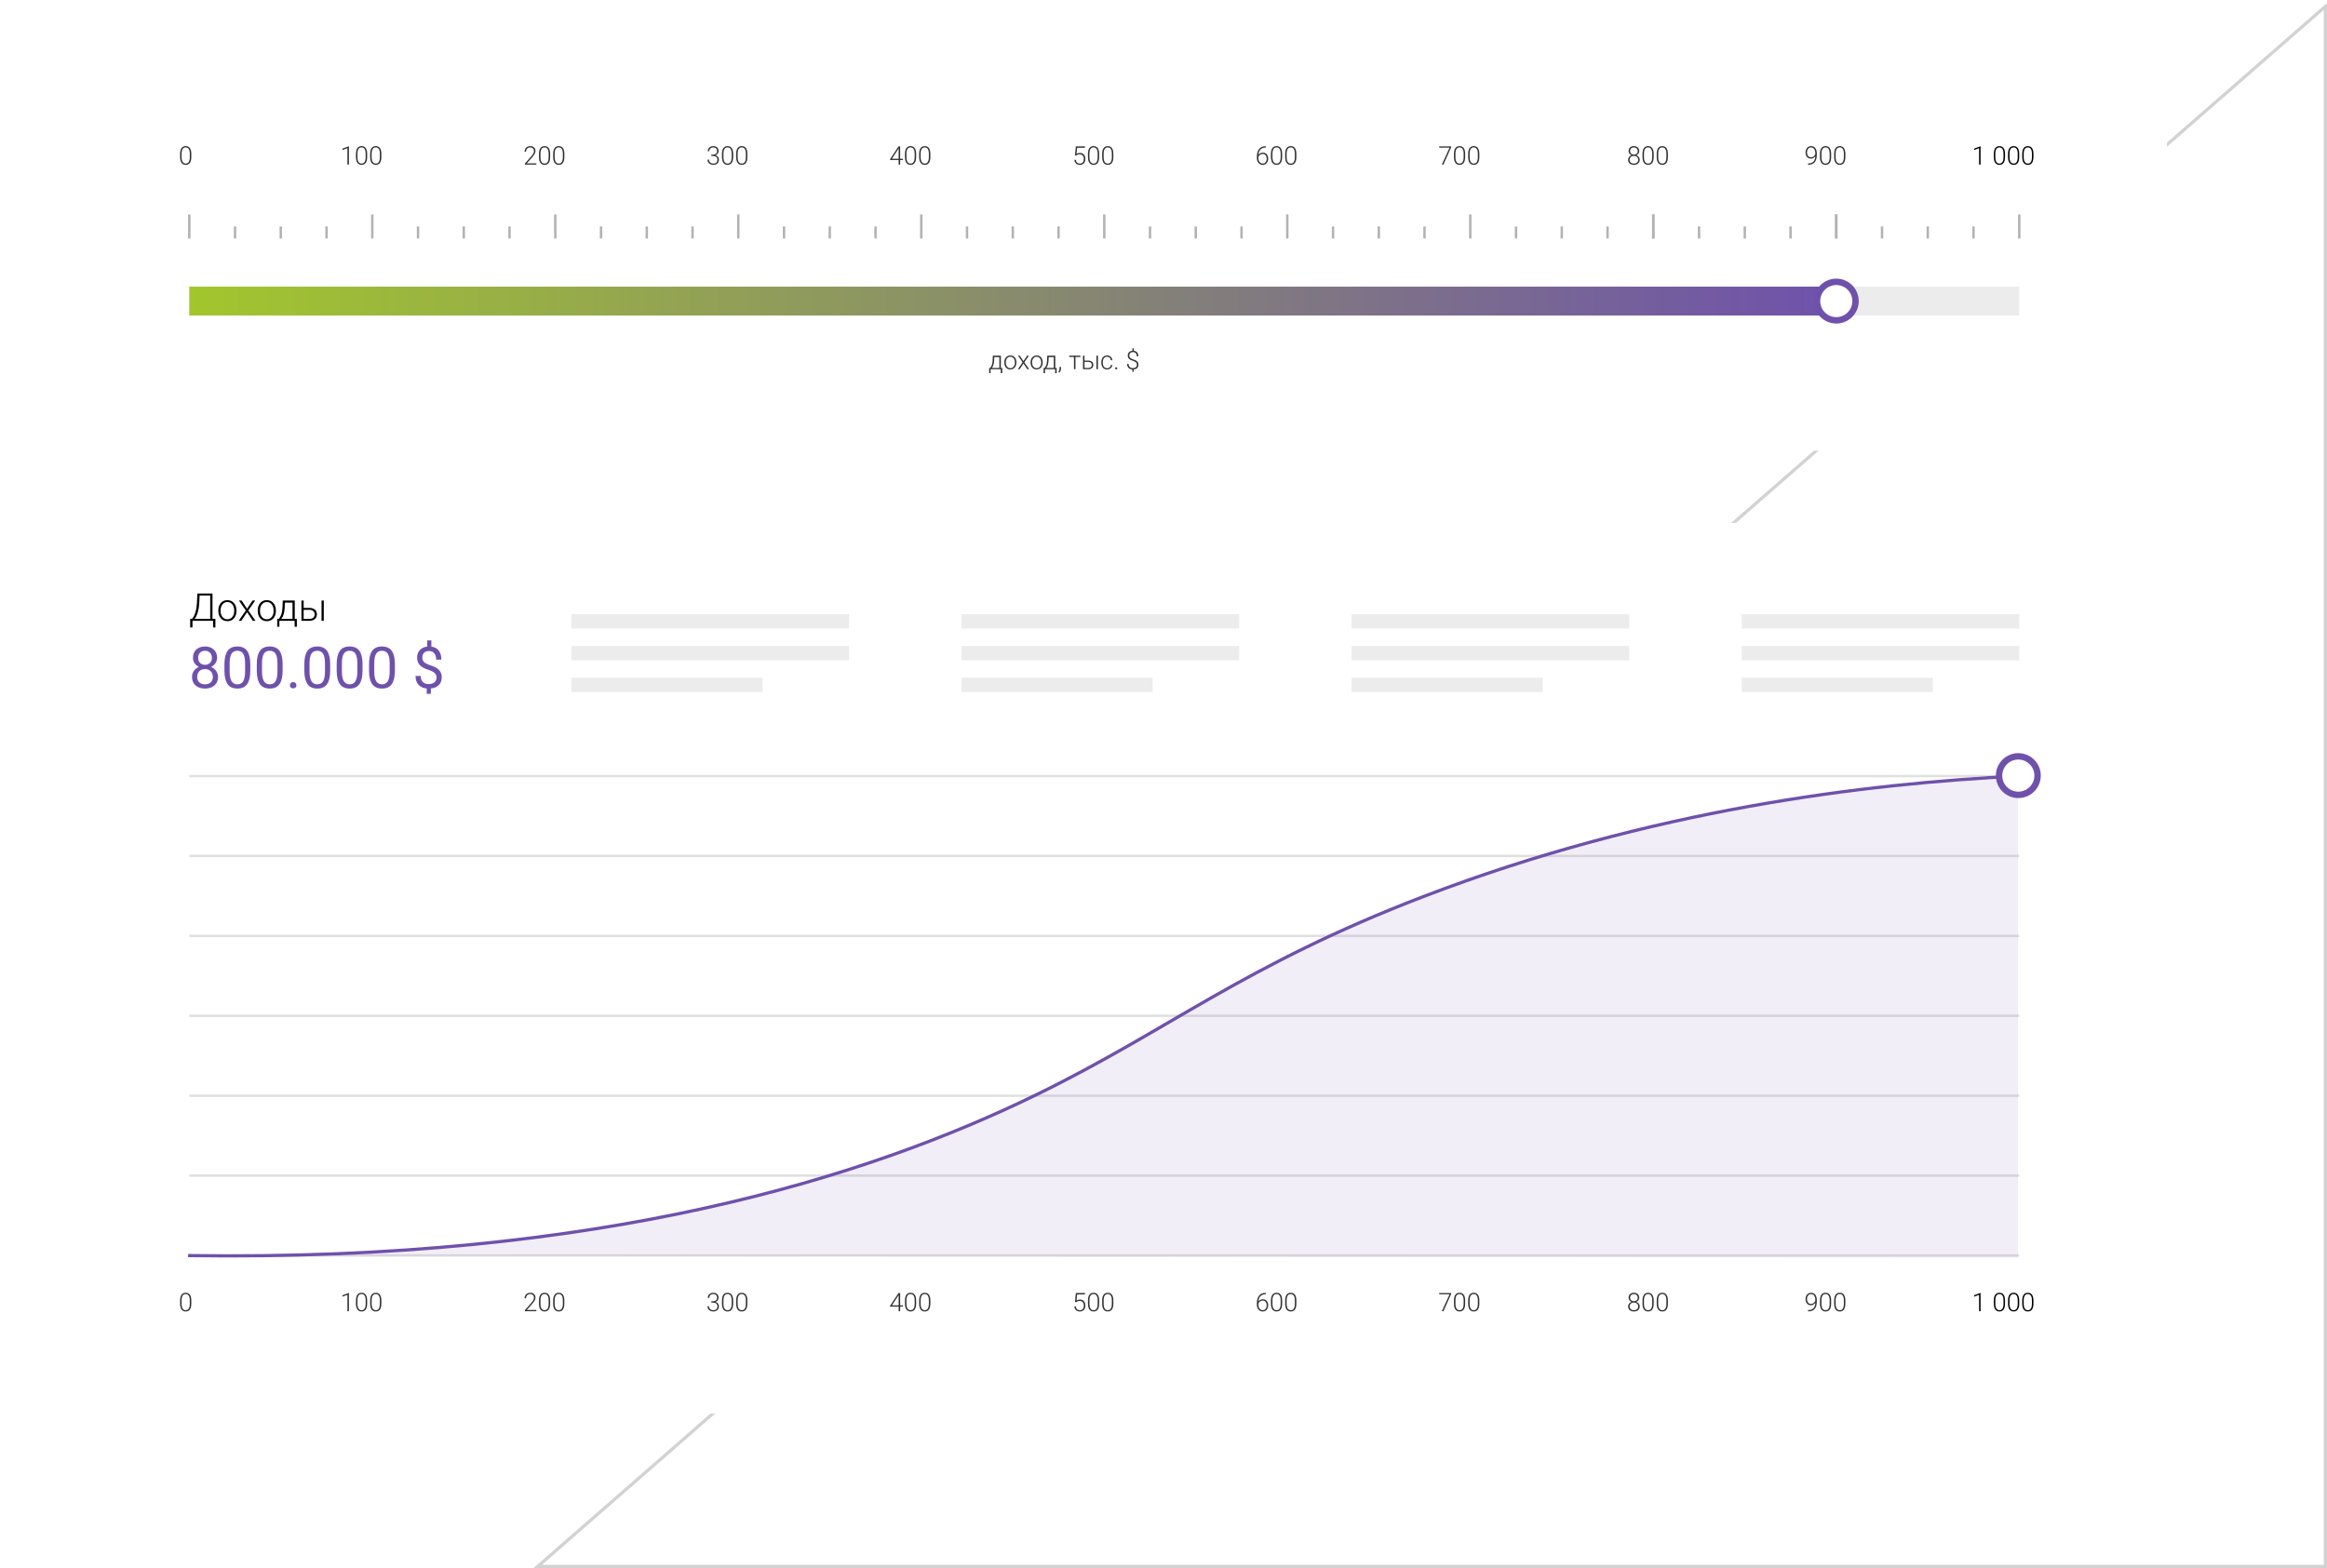 <svg width="727" height="490" viewBox="0 0 727 490" fill="none" xmlns="http://www.w3.org/2000/svg">
<path d="M168 489.5L726.5 2V489.5H168Z" stroke="#D2D2D2"/>
<g filter="url(#filter0_d)">
<path d="M676 162.409H14V440.75H676V162.409Z" fill="white"/>
</g>
<g filter="url(#filter1_d)">
<path d="M676 27H14V139.841H676V27Z" fill="white"/>
</g>
<path d="M630.864 89.574H59.136V98.601H630.864V89.574Z" fill="#ECECEC"/>
<path d="M573.691 89.574H59.136V98.601H573.691V89.574Z" fill="url(#paint0_linear)"/>
<path d="M102.016 74.528V70.767" stroke="#B2B2B2" stroke-width="0.75" stroke-miterlimit="10"/>
<path d="M87.723 74.528V70.767" stroke="#B2B2B2" stroke-width="0.75" stroke-miterlimit="10"/>
<path d="M73.43 74.528V70.767" stroke="#B2B2B2" stroke-width="0.75" stroke-miterlimit="10"/>
<path d="M59.136 74.529V67.006" stroke="#B2B2B2" stroke-width="0.75" stroke-miterlimit="10"/>
<path d="M116.309 74.529V67.006" stroke="#B2B2B2" stroke-width="0.75" stroke-miterlimit="10"/>
<path d="M159.189 74.528V70.767" stroke="#B2B2B2" stroke-width="0.75" stroke-miterlimit="10"/>
<path d="M144.895 74.528V70.767" stroke="#B2B2B2" stroke-width="0.75" stroke-miterlimit="10"/>
<path d="M130.602 74.528V70.767" stroke="#B2B2B2" stroke-width="0.75" stroke-miterlimit="10"/>
<path d="M173.482 74.529V67.006" stroke="#B2B2B2" stroke-width="0.75" stroke-miterlimit="10"/>
<path d="M216.361 74.528V70.767" stroke="#B2B2B2" stroke-width="0.75" stroke-miterlimit="10"/>
<path d="M202.068 74.528V70.767" stroke="#B2B2B2" stroke-width="0.75" stroke-miterlimit="10"/>
<path d="M187.775 74.528V70.767" stroke="#B2B2B2" stroke-width="0.75" stroke-miterlimit="10"/>
<path d="M230.655 74.529V67.006" stroke="#B2B2B2" stroke-width="0.75" stroke-miterlimit="10"/>
<path d="M273.534 74.528V70.767" stroke="#B2B2B2" stroke-width="0.75" stroke-miterlimit="10"/>
<path d="M259.241 74.528V70.767" stroke="#B2B2B2" stroke-width="0.75" stroke-miterlimit="10"/>
<path d="M244.948 74.528V70.767" stroke="#B2B2B2" stroke-width="0.75" stroke-miterlimit="10"/>
<path d="M287.827 74.529V67.006" stroke="#B2B2B2" stroke-width="0.75" stroke-miterlimit="10"/>
<path d="M330.707 74.528V70.767" stroke="#B2B2B2" stroke-width="0.75" stroke-miterlimit="10"/>
<path d="M316.414 74.528V70.767" stroke="#B2B2B2" stroke-width="0.75" stroke-miterlimit="10"/>
<path d="M302.12 74.528V70.767" stroke="#B2B2B2" stroke-width="0.75" stroke-miterlimit="10"/>
<path d="M345 74.529V67.006" stroke="#B2B2B2" stroke-width="0.75" stroke-miterlimit="10"/>
<path d="M387.88 74.528V70.767" stroke="#B2B2B2" stroke-width="0.75" stroke-miterlimit="10"/>
<path d="M373.586 74.528V70.767" stroke="#B2B2B2" stroke-width="0.75" stroke-miterlimit="10"/>
<path d="M359.293 74.528V70.767" stroke="#B2B2B2" stroke-width="0.75" stroke-miterlimit="10"/>
<path d="M402.173 74.529V67.006" stroke="#B2B2B2" stroke-width="0.75" stroke-miterlimit="10"/>
<path d="M445.052 74.528V70.767" stroke="#B2B2B2" stroke-width="0.75" stroke-miterlimit="10"/>
<path d="M430.759 74.528V70.767" stroke="#B2B2B2" stroke-width="0.75" stroke-miterlimit="10"/>
<path d="M416.466 74.528V70.767" stroke="#B2B2B2" stroke-width="0.75" stroke-miterlimit="10"/>
<path d="M459.345 74.529V67.006" stroke="#B2B2B2" stroke-width="0.75" stroke-miterlimit="10"/>
<path d="M502.225 74.528V70.767" stroke="#B2B2B2" stroke-width="0.75" stroke-miterlimit="10"/>
<path d="M487.932 74.528V70.767" stroke="#B2B2B2" stroke-width="0.75" stroke-miterlimit="10"/>
<path d="M473.639 74.528V70.767" stroke="#B2B2B2" stroke-width="0.75" stroke-miterlimit="10"/>
<path d="M516.518 74.529V67.006" stroke="#B2B2B2" stroke-width="0.75" stroke-miterlimit="10"/>
<path d="M516.518 74.529V67.006" stroke="#B2B2B2" stroke-width="0.75" stroke-miterlimit="10"/>
<path d="M559.398 74.528V70.767" stroke="#B2B2B2" stroke-width="0.75" stroke-miterlimit="10"/>
<path d="M545.104 74.528V70.767" stroke="#B2B2B2" stroke-width="0.75" stroke-miterlimit="10"/>
<path d="M530.811 74.528V70.767" stroke="#B2B2B2" stroke-width="0.75" stroke-miterlimit="10"/>
<path d="M573.691 74.529V67.006" stroke="#B2B2B2" stroke-width="0.75" stroke-miterlimit="10"/>
<path d="M573.691 74.529V67.006" stroke="#B2B2B2" stroke-width="0.75" stroke-miterlimit="10"/>
<path d="M616.57 74.528V70.767" stroke="#B2B2B2" stroke-width="0.75" stroke-miterlimit="10"/>
<path d="M602.277 74.528V70.767" stroke="#B2B2B2" stroke-width="0.75" stroke-miterlimit="10"/>
<path d="M587.984 74.528V70.767" stroke="#B2B2B2" stroke-width="0.75" stroke-miterlimit="10"/>
<path d="M630.864 74.529V67.006" stroke="#B2B2B2" stroke-width="0.75" stroke-miterlimit="10"/>
<path d="M573.691 100.106C577.015 100.106 579.709 97.411 579.709 94.088C579.709 90.764 577.015 88.069 573.691 88.069C570.367 88.069 567.673 90.764 567.673 94.088C567.673 97.411 570.367 100.106 573.691 100.106Z" fill="white" stroke="#6F51AC" stroke-width="2" stroke-miterlimit="10"/>
<path d="M309.341 114.983L309.548 114.714C309.876 114.269 310.065 113.618 310.114 112.761L310.189 111.151H312.685V114.983H313.122V116.62H312.657V115.378H309.482V116.62H309.032L309.036 114.983H309.341ZM309.88 114.983H312.216V111.589H310.634L310.583 112.687C310.536 113.694 310.302 114.46 309.88 114.983ZM313.767 113.202C313.767 112.796 313.845 112.43 314.001 112.104C314.16 111.779 314.383 111.526 314.669 111.347C314.958 111.164 315.285 111.073 315.65 111.073C316.212 111.073 316.668 111.271 317.017 111.667C317.366 112.06 317.54 112.582 317.54 113.233V113.331C317.54 113.74 317.461 114.108 317.302 114.437C317.146 114.762 316.924 115.013 316.638 115.19C316.351 115.368 316.025 115.456 315.657 115.456C315.097 115.456 314.642 115.259 314.29 114.866C313.941 114.47 313.767 113.947 313.767 113.296V113.202ZM314.235 113.331C314.235 113.836 314.366 114.252 314.626 114.577C314.889 114.9 315.233 115.062 315.657 115.062C316.079 115.062 316.42 114.9 316.681 114.577C316.944 114.252 317.075 113.823 317.075 113.292V113.202C317.075 112.879 317.015 112.584 316.896 112.315C316.776 112.047 316.608 111.84 316.392 111.694C316.176 111.546 315.928 111.472 315.65 111.472C315.233 111.472 314.893 111.636 314.63 111.964C314.367 112.289 314.235 112.716 314.235 113.245V113.331ZM319.751 112.866L320.892 111.151H321.446L320.013 113.226L321.509 115.378H320.958L319.755 113.589L318.552 115.378H318.001L319.493 113.226L318.06 111.151H318.61L319.751 112.866ZM321.978 113.202C321.978 112.796 322.056 112.43 322.212 112.104C322.371 111.779 322.594 111.526 322.88 111.347C323.169 111.164 323.496 111.073 323.86 111.073C324.423 111.073 324.879 111.271 325.228 111.667C325.577 112.06 325.751 112.582 325.751 113.233V113.331C325.751 113.74 325.672 114.108 325.513 114.437C325.357 114.762 325.135 115.013 324.849 115.19C324.562 115.368 324.235 115.456 323.868 115.456C323.308 115.456 322.853 115.259 322.501 114.866C322.152 114.47 321.978 113.947 321.978 113.296V113.202ZM322.446 113.331C322.446 113.836 322.577 114.252 322.837 114.577C323.1 114.9 323.444 115.062 323.868 115.062C324.29 115.062 324.631 114.9 324.892 114.577C325.155 114.252 325.286 113.823 325.286 113.292V113.202C325.286 112.879 325.226 112.584 325.107 112.315C324.987 112.047 324.819 111.84 324.603 111.694C324.387 111.546 324.139 111.472 323.86 111.472C323.444 111.472 323.104 111.636 322.841 111.964C322.578 112.289 322.446 112.716 322.446 113.245V113.331ZM326.341 114.983L326.548 114.714C326.876 114.269 327.065 113.618 327.114 112.761L327.189 111.151H329.685V114.983H330.122V116.62H329.657V115.378H326.482V116.62H326.032L326.036 114.983H326.341ZM326.88 114.983H329.216V111.589H327.634L327.583 112.687C327.536 113.694 327.302 114.46 326.88 114.983ZM330.927 116.44L330.65 116.237C330.887 115.92 331.009 115.59 331.017 115.249V114.644H331.474V115.132C331.474 115.674 331.291 116.11 330.927 116.44ZM337.536 111.55H335.997V115.378H335.528V111.55H334.048V111.151H337.536V111.55ZM338.821 112.687H340.04C340.353 112.687 340.626 112.744 340.86 112.858C341.097 112.97 341.276 113.127 341.396 113.327C341.518 113.528 341.579 113.761 341.579 114.026C341.579 114.435 341.439 114.763 341.157 115.011C340.879 115.256 340.501 115.378 340.025 115.378H338.357V111.151H338.821V112.687ZM338.821 113.085V114.983H340.032C340.368 114.983 340.631 114.899 340.821 114.729C341.014 114.56 341.11 114.328 341.11 114.034C341.11 113.753 341.017 113.526 340.829 113.354C340.644 113.18 340.39 113.09 340.068 113.085H338.821ZM343.013 115.378H342.544V111.151H343.013V115.378ZM345.876 115.062C346.202 115.062 346.474 114.97 346.693 114.788C346.914 114.603 347.034 114.365 347.052 114.073H347.501C347.488 114.331 347.407 114.567 347.259 114.78C347.11 114.991 346.913 115.157 346.665 115.276C346.42 115.396 346.157 115.456 345.876 115.456C345.321 115.456 344.881 115.263 344.556 114.878C344.233 114.493 344.071 113.974 344.071 113.323V113.183C344.071 112.766 344.144 112.397 344.29 112.077C344.436 111.757 344.644 111.509 344.915 111.335C345.189 111.16 345.508 111.073 345.872 111.073C346.336 111.073 346.717 111.211 347.017 111.487C347.319 111.763 347.48 112.127 347.501 112.577H347.052C347.031 112.246 346.911 111.979 346.693 111.776C346.476 111.573 346.203 111.472 345.872 111.472C345.45 111.472 345.122 111.624 344.888 111.929C344.656 112.233 344.54 112.66 344.54 113.21V113.347C344.54 113.886 344.656 114.306 344.888 114.608C345.122 114.91 345.452 115.062 345.876 115.062ZM348.396 115.097C348.396 115.006 348.424 114.929 348.482 114.866C348.541 114.801 348.623 114.769 348.728 114.769C348.832 114.769 348.914 114.801 348.974 114.866C349.034 114.929 349.064 115.006 349.064 115.097C349.064 115.188 349.034 115.263 348.974 115.323C348.914 115.381 348.832 115.409 348.728 115.409C348.623 115.409 348.541 115.381 348.482 115.323C348.424 115.263 348.396 115.188 348.396 115.097ZM355.208 113.976C355.208 113.687 355.114 113.451 354.927 113.269C354.739 113.084 354.409 112.909 353.935 112.745C353.346 112.56 352.933 112.341 352.696 112.089C352.459 111.834 352.341 111.504 352.341 111.101C352.341 110.676 352.471 110.332 352.732 110.069C352.992 109.804 353.346 109.653 353.794 109.616V108.827H354.193V109.616C354.651 109.658 355.005 109.83 355.255 110.132C355.508 110.434 355.634 110.844 355.634 111.362H355.169C355.169 110.953 355.062 110.629 354.849 110.39C354.638 110.147 354.349 110.026 353.982 110.026C353.612 110.026 353.323 110.124 353.114 110.319C352.909 110.512 352.806 110.77 352.806 111.093C352.806 111.405 352.901 111.65 353.091 111.827C353.281 112.002 353.604 112.167 354.06 112.323C354.518 112.477 354.85 112.625 355.056 112.769C355.264 112.909 355.419 113.077 355.521 113.272C355.625 113.465 355.677 113.697 355.677 113.968C355.677 114.395 355.543 114.74 355.275 115.003C355.009 115.263 354.643 115.412 354.177 115.448V116.19H353.782V115.452C353.259 115.418 352.854 115.254 352.568 114.96C352.281 114.663 352.138 114.258 352.138 113.745H352.607C352.607 114.151 352.725 114.47 352.962 114.702C353.199 114.931 353.53 115.046 353.954 115.046C354.324 115.046 354.625 114.947 354.857 114.749C355.091 114.551 355.208 114.293 355.208 113.976Z" fill="#303030"/>
<path d="M335.846 48.52L336.123 45.747H338.967V46.181H336.525L336.326 48.102C336.631 47.894 336.988 47.79 337.396 47.79C337.91 47.79 338.318 47.957 338.623 48.29C338.928 48.623 339.08 49.067 339.08 49.622C339.08 50.221 338.932 50.686 338.635 51.017C338.338 51.347 337.92 51.513 337.381 51.513C336.886 51.513 336.485 51.375 336.178 51.099C335.87 50.823 335.695 50.436 335.65 49.938H336.1C336.144 50.327 336.275 50.621 336.494 50.821C336.713 51.019 337.008 51.118 337.381 51.118C337.787 51.118 338.093 50.989 338.299 50.731C338.507 50.474 338.611 50.106 338.611 49.63C338.611 49.213 338.495 48.873 338.264 48.61C338.032 48.347 337.715 48.216 337.314 48.216C337.093 48.216 336.9 48.245 336.736 48.302C336.572 48.356 336.399 48.465 336.217 48.626L335.846 48.52ZM343.396 49.063C343.396 49.866 343.249 50.475 342.955 50.892C342.661 51.306 342.227 51.513 341.654 51.513C341.092 51.513 340.661 51.31 340.361 50.903C340.062 50.495 339.908 49.901 339.9 49.122V48.102C339.9 47.303 340.049 46.698 340.346 46.286C340.643 45.875 341.076 45.669 341.646 45.669C342.209 45.669 342.639 45.868 342.936 46.267C343.232 46.662 343.386 47.247 343.396 48.02V49.063ZM342.928 48.044C342.928 47.393 342.821 46.901 342.607 46.567C342.396 46.234 342.076 46.067 341.646 46.067C341.225 46.067 340.907 46.23 340.693 46.556C340.48 46.881 340.37 47.362 340.365 47.997V49.114C340.365 49.763 340.475 50.259 340.693 50.602C340.915 50.946 341.235 51.118 341.654 51.118C342.071 51.118 342.386 50.95 342.6 50.614C342.816 50.278 342.925 49.786 342.928 49.138V48.044ZM347.834 49.063C347.834 49.866 347.687 50.475 347.393 50.892C347.098 51.306 346.665 51.513 346.092 51.513C345.529 51.513 345.098 51.31 344.799 50.903C344.499 50.495 344.346 49.901 344.338 49.122V48.102C344.338 47.303 344.486 46.698 344.783 46.286C345.08 45.875 345.514 45.669 346.084 45.669C346.646 45.669 347.076 45.868 347.373 46.267C347.67 46.662 347.824 47.247 347.834 48.02V49.063ZM347.365 48.044C347.365 47.393 347.258 46.901 347.045 46.567C346.834 46.234 346.514 46.067 346.084 46.067C345.662 46.067 345.344 46.23 345.131 46.556C344.917 46.881 344.808 47.362 344.803 47.997V49.114C344.803 49.763 344.912 50.259 345.131 50.602C345.352 50.946 345.673 51.118 346.092 51.118C346.508 51.118 346.824 50.95 347.037 50.614C347.253 50.278 347.363 49.786 347.365 49.138V48.044Z" fill="#303030"/>
<path d="M59.766 49.063C59.766 49.866 59.619 50.475 59.325 50.892C59.03 51.306 58.597 51.513 58.024 51.513C57.461 51.513 57.03 51.31 56.731 50.903C56.431 50.495 56.278 49.901 56.27 49.122V48.102C56.27 47.303 56.418 46.698 56.715 46.286C57.012 45.875 57.446 45.669 58.016 45.669C58.578 45.669 59.008 45.868 59.305 46.267C59.602 46.662 59.755 47.247 59.766 48.02V49.063ZM59.297 48.044C59.297 47.393 59.19 46.901 58.977 46.567C58.766 46.234 58.446 46.067 58.016 46.067C57.594 46.067 57.276 46.23 57.063 46.556C56.849 46.881 56.74 47.362 56.735 47.997V49.114C56.735 49.763 56.844 50.259 57.063 50.602C57.284 50.946 57.605 51.118 58.024 51.118C58.44 51.118 58.755 50.95 58.969 50.614C59.185 50.278 59.295 49.786 59.297 49.138V48.044Z" fill="#303030"/>
<path d="M109.014 51.435H108.545V46.31L106.999 46.884V46.446L108.936 45.727H109.014V51.435ZM114.706 49.063C114.706 49.866 114.558 50.475 114.264 50.892C113.97 51.306 113.536 51.513 112.963 51.513C112.401 51.513 111.97 51.31 111.67 50.903C111.371 50.495 111.217 49.901 111.21 49.122V48.102C111.21 47.303 111.358 46.698 111.655 46.286C111.952 45.875 112.385 45.669 112.956 45.669C113.518 45.669 113.948 45.868 114.245 46.267C114.542 46.662 114.695 47.247 114.706 48.02V49.063ZM114.237 48.044C114.237 47.393 114.13 46.901 113.917 46.567C113.706 46.234 113.385 46.067 112.956 46.067C112.534 46.067 112.216 46.23 112.003 46.556C111.789 46.881 111.68 47.362 111.674 47.997V49.114C111.674 49.763 111.784 50.259 112.003 50.602C112.224 50.946 112.544 51.118 112.963 51.118C113.38 51.118 113.695 50.95 113.909 50.614C114.125 50.278 114.234 49.786 114.237 49.138V48.044ZM119.143 49.063C119.143 49.866 118.996 50.475 118.702 50.892C118.407 51.306 117.974 51.513 117.401 51.513C116.838 51.513 116.407 51.31 116.108 50.903C115.808 50.495 115.655 49.901 115.647 49.122V48.102C115.647 47.303 115.795 46.698 116.092 46.286C116.389 45.875 116.823 45.669 117.393 45.669C117.956 45.669 118.385 45.868 118.682 46.267C118.979 46.662 119.133 47.247 119.143 48.02V49.063ZM118.674 48.044C118.674 47.393 118.568 46.901 118.354 46.567C118.143 46.234 117.823 46.067 117.393 46.067C116.971 46.067 116.654 46.23 116.44 46.556C116.226 46.881 116.117 47.362 116.112 47.997V49.114C116.112 49.763 116.221 50.259 116.44 50.602C116.661 50.946 116.982 51.118 117.401 51.118C117.818 51.118 118.133 50.95 118.346 50.614C118.562 50.278 118.672 49.786 118.674 49.138V48.044Z" fill="#303030"/>
<path d="M167.574 51.435H164.011V51.075L165.96 48.864C166.283 48.492 166.507 48.185 166.632 47.942C166.757 47.7 166.82 47.465 166.82 47.235C166.82 46.876 166.714 46.592 166.503 46.384C166.292 46.173 166.002 46.067 165.632 46.067C165.249 46.067 164.94 46.19 164.703 46.435C164.468 46.679 164.351 46.997 164.351 47.388H163.886C163.886 47.067 163.958 46.776 164.101 46.513C164.247 46.25 164.453 46.044 164.718 45.895C164.986 45.745 165.291 45.669 165.632 45.669C166.153 45.669 166.559 45.806 166.851 46.079C167.145 46.352 167.292 46.725 167.292 47.196C167.292 47.462 167.209 47.752 167.042 48.067C166.878 48.383 166.588 48.776 166.171 49.247L164.585 51.04H167.574V51.435ZM171.878 49.063C171.878 49.866 171.731 50.475 171.437 50.892C171.143 51.306 170.709 51.513 170.136 51.513C169.574 51.513 169.143 51.31 168.843 50.903C168.544 50.495 168.39 49.901 168.382 49.122V48.102C168.382 47.303 168.531 46.698 168.828 46.286C169.124 45.875 169.558 45.669 170.128 45.669C170.691 45.669 171.121 45.868 171.417 46.267C171.714 46.662 171.868 47.247 171.878 48.02V49.063ZM171.41 48.044C171.41 47.393 171.303 46.901 171.089 46.567C170.878 46.234 170.558 46.067 170.128 46.067C169.706 46.067 169.389 46.23 169.175 46.556C168.962 46.881 168.852 47.362 168.847 47.997V49.114C168.847 49.763 168.956 50.259 169.175 50.602C169.397 50.946 169.717 51.118 170.136 51.118C170.553 51.118 170.868 50.95 171.081 50.614C171.298 50.278 171.407 49.786 171.41 49.138V48.044ZM176.316 49.063C176.316 49.866 176.169 50.475 175.874 50.892C175.58 51.306 175.147 51.513 174.574 51.513C174.011 51.513 173.58 51.31 173.281 50.903C172.981 50.495 172.828 49.901 172.82 49.122V48.102C172.82 47.303 172.968 46.698 173.265 46.286C173.562 45.875 173.996 45.669 174.566 45.669C175.128 45.669 175.558 45.868 175.855 46.267C176.152 46.662 176.305 47.247 176.316 48.02V49.063ZM175.847 48.044C175.847 47.393 175.74 46.901 175.527 46.567C175.316 46.234 174.996 46.067 174.566 46.067C174.144 46.067 173.826 46.23 173.613 46.556C173.399 46.881 173.29 47.362 173.285 47.997V49.114C173.285 49.763 173.394 50.259 173.613 50.602C173.834 50.946 174.154 51.118 174.574 51.118C174.99 51.118 175.305 50.95 175.519 50.614C175.735 50.278 175.845 49.786 175.847 49.138V48.044Z" fill="#303030"/>
<path d="M222.223 48.337H222.707C222.976 48.337 223.21 48.29 223.41 48.196C223.611 48.1 223.763 47.97 223.867 47.806C223.974 47.639 224.028 47.448 224.028 47.231C224.028 46.867 223.925 46.582 223.719 46.376C223.513 46.17 223.218 46.067 222.832 46.067C222.468 46.067 222.168 46.175 221.934 46.392C221.702 46.605 221.586 46.888 221.586 47.239H221.117C221.117 46.945 221.192 46.677 221.34 46.435C221.489 46.19 221.694 46.001 221.957 45.868C222.22 45.735 222.512 45.669 222.832 45.669C223.348 45.669 223.754 45.81 224.051 46.091C224.348 46.372 224.496 46.758 224.496 47.247C224.496 47.52 224.409 47.773 224.235 48.005C224.063 48.234 223.826 48.406 223.524 48.52C223.878 48.62 224.146 48.79 224.328 49.032C224.511 49.272 224.602 49.558 224.602 49.892C224.602 50.379 224.443 50.77 224.125 51.067C223.808 51.364 223.383 51.513 222.852 51.513C222.513 51.513 222.202 51.445 221.918 51.31C221.637 51.174 221.418 50.985 221.262 50.743C221.108 50.498 221.032 50.215 221.032 49.892H221.5C221.5 50.254 221.627 50.549 221.879 50.778C222.132 51.005 222.456 51.118 222.852 51.118C223.256 51.118 223.569 51.015 223.793 50.81C224.02 50.601 224.133 50.3 224.133 49.907C224.133 49.527 224.011 49.237 223.766 49.036C223.524 48.836 223.166 48.735 222.692 48.735H222.223V48.337ZM229.051 49.063C229.051 49.866 228.904 50.475 228.61 50.892C228.315 51.306 227.882 51.513 227.309 51.513C226.746 51.513 226.315 51.31 226.016 50.903C225.716 50.495 225.563 49.901 225.555 49.122V48.102C225.555 47.303 225.703 46.698 226 46.286C226.297 45.875 226.731 45.669 227.301 45.669C227.864 45.669 228.293 45.868 228.59 46.267C228.887 46.662 229.041 47.247 229.051 48.02V49.063ZM228.582 48.044C228.582 47.393 228.476 46.901 228.262 46.567C228.051 46.234 227.731 46.067 227.301 46.067C226.879 46.067 226.562 46.23 226.348 46.556C226.134 46.881 226.025 47.362 226.02 47.997V49.114C226.02 49.763 226.129 50.259 226.348 50.602C226.569 50.946 226.89 51.118 227.309 51.118C227.726 51.118 228.041 50.95 228.254 50.614C228.47 50.278 228.58 49.786 228.582 49.138V48.044ZM233.489 49.063C233.489 49.866 233.341 50.475 233.047 50.892C232.753 51.306 232.319 51.513 231.746 51.513C231.184 51.513 230.753 51.31 230.453 50.903C230.154 50.495 230 49.901 229.992 49.122V48.102C229.992 47.303 230.141 46.698 230.438 46.286C230.735 45.875 231.168 45.669 231.739 45.669C232.301 45.669 232.731 45.868 233.028 46.267C233.325 46.662 233.478 47.247 233.489 48.02V49.063ZM233.02 48.044C233.02 47.393 232.913 46.901 232.7 46.567C232.489 46.234 232.168 46.067 231.739 46.067C231.317 46.067 230.999 46.23 230.785 46.556C230.572 46.881 230.463 47.362 230.457 47.997V49.114C230.457 49.763 230.567 50.259 230.785 50.602C231.007 50.946 231.327 51.118 231.746 51.118C232.163 51.118 232.478 50.95 232.692 50.614C232.908 50.278 233.017 49.786 233.02 49.138V48.044Z" fill="#303030"/>
<path d="M281.228 49.602H282.114V49.997H281.228V51.435H280.759V49.997H278.083V49.731L280.716 45.747H281.228V49.602ZM278.657 49.602H280.759V46.352L280.552 46.712L278.657 49.602ZM286.224 49.063C286.224 49.866 286.077 50.475 285.782 50.892C285.488 51.306 285.055 51.513 284.482 51.513C283.919 51.513 283.488 51.31 283.189 50.903C282.889 50.495 282.736 49.901 282.728 49.122V48.102C282.728 47.303 282.876 46.698 283.173 46.286C283.47 45.875 283.904 45.669 284.474 45.669C285.036 45.669 285.466 45.868 285.763 46.267C286.06 46.662 286.213 47.247 286.224 48.02V49.063ZM285.755 48.044C285.755 47.393 285.648 46.901 285.435 46.567C285.224 46.234 284.904 46.067 284.474 46.067C284.052 46.067 283.734 46.23 283.521 46.556C283.307 46.881 283.198 47.362 283.193 47.997V49.114C283.193 49.763 283.302 50.259 283.521 50.602C283.742 50.946 284.062 51.118 284.482 51.118C284.898 51.118 285.213 50.95 285.427 50.614C285.643 50.278 285.752 49.786 285.755 49.138V48.044ZM290.661 49.063C290.661 49.866 290.514 50.475 290.22 50.892C289.926 51.306 289.492 51.513 288.919 51.513C288.357 51.513 287.926 51.31 287.626 50.903C287.327 50.495 287.173 49.901 287.165 49.122V48.102C287.165 47.303 287.314 46.698 287.611 46.286C287.907 45.875 288.341 45.669 288.911 45.669C289.474 45.669 289.904 45.868 290.2 46.267C290.497 46.662 290.651 47.247 290.661 48.02V49.063ZM290.193 48.044C290.193 47.393 290.086 46.901 289.872 46.567C289.661 46.234 289.341 46.067 288.911 46.067C288.489 46.067 288.172 46.23 287.958 46.556C287.745 46.881 287.635 47.362 287.63 47.997V49.114C287.63 49.763 287.739 50.259 287.958 50.602C288.18 50.946 288.5 51.118 288.919 51.118C289.336 51.118 289.651 50.95 289.864 50.614C290.081 50.278 290.19 49.786 290.193 49.138V48.044Z" fill="#303030"/>
<path d="M395.46 45.704V46.114H395.405C394.725 46.114 394.19 46.315 393.8 46.716C393.409 47.114 393.193 47.669 393.151 48.38C393.307 48.164 393.507 47.997 393.749 47.88C393.991 47.76 394.262 47.7 394.561 47.7C395.061 47.7 395.459 47.873 395.753 48.22C396.05 48.563 396.198 49.014 396.198 49.571C396.198 49.941 396.129 50.274 395.991 50.571C395.853 50.868 395.655 51.1 395.397 51.267C395.14 51.431 394.845 51.513 394.515 51.513C393.97 51.513 393.528 51.316 393.186 50.923C392.845 50.527 392.675 50.017 392.675 49.392V48.923C392.675 47.905 392.906 47.117 393.37 46.56C393.834 46 394.491 45.715 395.343 45.704H395.46ZM394.487 48.102C394.19 48.102 393.913 48.191 393.655 48.368C393.4 48.543 393.229 48.765 393.143 49.036V49.435C393.143 49.929 393.27 50.333 393.522 50.645C393.778 50.958 394.108 51.114 394.515 51.114C394.879 51.114 395.173 50.97 395.397 50.681C395.624 50.392 395.737 50.027 395.737 49.587C395.737 49.139 395.624 48.78 395.397 48.509C395.173 48.238 394.87 48.102 394.487 48.102ZM400.569 49.063C400.569 49.866 400.422 50.475 400.128 50.892C399.834 51.306 399.4 51.513 398.827 51.513C398.265 51.513 397.834 51.31 397.534 50.903C397.235 50.495 397.081 49.901 397.073 49.122V48.102C397.073 47.303 397.222 46.698 397.518 46.286C397.815 45.875 398.249 45.669 398.819 45.669C399.382 45.669 399.811 45.868 400.108 46.267C400.405 46.662 400.559 47.247 400.569 48.02V49.063ZM400.1 48.044C400.1 47.393 399.994 46.901 399.78 46.567C399.569 46.234 399.249 46.067 398.819 46.067C398.397 46.067 398.08 46.23 397.866 46.556C397.653 46.881 397.543 47.362 397.538 47.997V49.114C397.538 49.763 397.647 50.259 397.866 50.602C398.087 50.946 398.408 51.118 398.827 51.118C399.244 51.118 399.559 50.95 399.772 50.614C399.988 50.278 400.098 49.786 400.1 49.138V48.044ZM405.007 49.063C405.007 49.866 404.86 50.475 404.565 50.892C404.271 51.306 403.837 51.513 403.265 51.513C402.702 51.513 402.271 51.31 401.972 50.903C401.672 50.495 401.518 49.901 401.511 49.122V48.102C401.511 47.303 401.659 46.698 401.956 46.286C402.253 45.875 402.686 45.669 403.257 45.669C403.819 45.669 404.249 45.868 404.546 46.267C404.843 46.662 404.996 47.247 405.007 48.02V49.063ZM404.538 48.044C404.538 47.393 404.431 46.901 404.218 46.567C404.007 46.234 403.686 46.067 403.257 46.067C402.835 46.067 402.517 46.23 402.304 46.556C402.09 46.881 401.981 47.362 401.975 47.997V49.114C401.975 49.763 402.085 50.259 402.304 50.602C402.525 50.946 402.845 51.118 403.265 51.118C403.681 51.118 403.996 50.95 404.21 50.614C404.426 50.278 404.535 49.786 404.538 49.138V48.044Z" fill="#303030"/>
<path d="M453.379 46.017L450.949 51.435H450.461L452.875 46.145H449.64V45.747H453.379V46.017ZM457.742 49.063C457.742 49.866 457.595 50.475 457.301 50.892C457.006 51.306 456.573 51.513 456 51.513C455.437 51.513 455.006 51.31 454.707 50.903C454.407 50.495 454.254 49.901 454.246 49.122V48.102C454.246 47.303 454.394 46.698 454.691 46.286C454.988 45.875 455.422 45.669 455.992 45.669C456.554 45.669 456.984 45.868 457.281 46.267C457.578 46.662 457.732 47.247 457.742 48.02V49.063ZM457.273 48.044C457.273 47.393 457.166 46.901 456.953 46.567C456.742 46.234 456.422 46.067 455.992 46.067C455.57 46.067 455.252 46.23 455.039 46.556C454.825 46.881 454.716 47.362 454.711 47.997V49.114C454.711 49.763 454.82 50.259 455.039 50.602C455.26 50.946 455.58 51.118 456 51.118C456.416 51.118 456.732 50.95 456.945 50.614C457.161 50.278 457.271 49.786 457.273 49.138V48.044ZM462.179 49.063C462.179 49.866 462.032 50.475 461.738 50.892C461.444 51.306 461.01 51.513 460.437 51.513C459.875 51.513 459.444 51.31 459.144 50.903C458.845 50.495 458.691 49.901 458.683 49.122V48.102C458.683 47.303 458.832 46.698 459.129 46.286C459.426 45.875 459.859 45.669 460.429 45.669C460.992 45.669 461.422 45.868 461.719 46.267C462.015 46.662 462.169 47.247 462.179 48.02V49.063ZM461.711 48.044C461.711 47.393 461.604 46.901 461.39 46.567C461.179 46.234 460.859 46.067 460.429 46.067C460.008 46.067 459.69 46.23 459.476 46.556C459.263 46.881 459.153 47.362 459.148 47.997V49.114C459.148 49.763 459.258 50.259 459.476 50.602C459.698 50.946 460.018 51.118 460.437 51.118C460.854 51.118 461.169 50.95 461.383 50.614C461.599 50.278 461.708 49.786 461.711 49.138V48.044Z" fill="#303030"/>
<path d="M512.13 47.212C512.13 47.506 512.044 47.77 511.872 48.005C511.7 48.237 511.474 48.407 511.192 48.517C511.521 48.629 511.784 48.81 511.981 49.06C512.179 49.31 512.278 49.599 512.278 49.927C512.278 50.414 512.113 50.8 511.782 51.087C511.451 51.371 511.014 51.513 510.47 51.513C509.92 51.513 509.48 51.371 509.149 51.087C508.821 50.803 508.657 50.416 508.657 49.927C508.657 49.604 508.752 49.316 508.942 49.063C509.132 48.811 509.393 48.629 509.724 48.517C509.442 48.407 509.218 48.237 509.052 48.005C508.885 47.77 508.802 47.506 508.802 47.212C508.802 46.741 508.953 46.366 509.255 46.087C509.56 45.808 509.962 45.669 510.462 45.669C510.962 45.669 511.364 45.81 511.669 46.091C511.976 46.372 512.13 46.746 512.13 47.212ZM511.81 49.931C511.81 49.577 511.683 49.286 511.431 49.06C511.178 48.83 510.855 48.716 510.462 48.716C510.069 48.716 509.747 48.828 509.497 49.052C509.247 49.276 509.122 49.569 509.122 49.931C509.122 50.293 509.243 50.582 509.485 50.798C509.728 51.011 510.056 51.118 510.47 51.118C510.873 51.118 511.198 51.011 511.442 50.798C511.687 50.584 511.81 50.295 511.81 49.931ZM511.661 47.208C511.661 46.883 511.548 46.612 511.321 46.395C511.097 46.177 510.811 46.067 510.462 46.067C510.108 46.067 509.82 46.173 509.599 46.384C509.38 46.592 509.271 46.867 509.271 47.208C509.271 47.541 509.38 47.81 509.599 48.013C509.82 48.216 510.109 48.317 510.466 48.317C510.817 48.317 511.104 48.216 511.325 48.013C511.549 47.807 511.661 47.539 511.661 47.208ZM516.646 49.063C516.646 49.866 516.498 50.475 516.204 50.892C515.91 51.306 515.476 51.513 514.903 51.513C514.341 51.513 513.91 51.31 513.61 50.903C513.311 50.495 513.157 49.901 513.149 49.122V48.102C513.149 47.303 513.298 46.698 513.595 46.286C513.892 45.875 514.325 45.669 514.896 45.669C515.458 45.669 515.888 45.868 516.185 46.267C516.481 46.662 516.635 47.247 516.646 48.02V49.063ZM516.177 48.044C516.177 47.393 516.07 46.901 515.856 46.567C515.646 46.234 515.325 46.067 514.896 46.067C514.474 46.067 514.156 46.23 513.942 46.556C513.729 46.881 513.619 47.362 513.614 47.997V49.114C513.614 49.763 513.724 50.259 513.942 50.602C514.164 50.946 514.484 51.118 514.903 51.118C515.32 51.118 515.635 50.95 515.849 50.614C516.065 50.278 516.174 49.786 516.177 49.138V48.044ZM521.083 49.063C521.083 49.866 520.936 50.475 520.642 50.892C520.347 51.306 519.914 51.513 519.341 51.513C518.778 51.513 518.347 51.31 518.048 50.903C517.748 50.495 517.595 49.901 517.587 49.122V48.102C517.587 47.303 517.735 46.698 518.032 46.286C518.329 45.875 518.763 45.669 519.333 45.669C519.896 45.669 520.325 45.868 520.622 46.267C520.919 46.662 521.073 47.247 521.083 48.02V49.063ZM520.614 48.044C520.614 47.393 520.507 46.901 520.294 46.567C520.083 46.234 519.763 46.067 519.333 46.067C518.911 46.067 518.593 46.23 518.38 46.556C518.166 46.881 518.057 47.362 518.052 47.997V49.114C518.052 49.763 518.161 50.259 518.38 50.602C518.601 50.946 518.922 51.118 519.341 51.118C519.757 51.118 520.073 50.95 520.286 50.614C520.502 50.278 520.612 49.786 520.614 49.138V48.044Z" fill="#303030"/>
<path d="M567.138 48.802C566.972 49.047 566.764 49.237 566.517 49.372C566.27 49.505 566.001 49.571 565.712 49.571C565.389 49.571 565.104 49.488 564.857 49.321C564.61 49.155 564.418 48.924 564.283 48.63C564.147 48.336 564.08 48.014 564.08 47.665C564.08 47.29 564.151 46.949 564.294 46.642C564.44 46.334 564.642 46.096 564.9 45.927C565.16 45.755 565.46 45.669 565.798 45.669C566.369 45.669 566.813 45.87 567.13 46.27C567.448 46.669 567.607 47.235 567.607 47.97V48.392C567.607 49.418 567.388 50.188 566.951 50.704C566.513 51.22 565.845 51.477 564.947 51.477H564.861L564.865 51.071H565.029C565.708 51.061 566.225 50.868 566.58 50.493C566.934 50.118 567.12 49.554 567.138 48.802ZM565.771 49.169C566.083 49.169 566.363 49.077 566.611 48.892C566.861 48.704 567.038 48.462 567.142 48.165V47.895C567.142 47.317 567.021 46.87 566.779 46.552C566.539 46.231 566.215 46.071 565.806 46.071C565.436 46.071 565.133 46.221 564.896 46.52C564.659 46.817 564.541 47.192 564.541 47.645C564.541 48.08 564.654 48.444 564.88 48.735C565.11 49.024 565.406 49.169 565.771 49.169ZM572.087 49.063C572.087 49.866 571.94 50.475 571.646 50.892C571.352 51.306 570.918 51.513 570.345 51.513C569.783 51.513 569.352 51.31 569.052 50.903C568.753 50.495 568.599 49.901 568.591 49.122V48.102C568.591 47.303 568.74 46.698 569.037 46.286C569.333 45.875 569.767 45.669 570.337 45.669C570.9 45.669 571.33 45.868 571.626 46.267C571.923 46.662 572.077 47.247 572.087 48.02V49.063ZM571.619 48.044C571.619 47.393 571.512 46.901 571.298 46.567C571.087 46.234 570.767 46.067 570.337 46.067C569.916 46.067 569.598 46.23 569.384 46.556C569.171 46.881 569.061 47.362 569.056 47.997V49.114C569.056 49.763 569.166 50.259 569.384 50.602C569.606 50.946 569.926 51.118 570.345 51.118C570.762 51.118 571.077 50.95 571.291 50.614C571.507 50.278 571.616 49.786 571.619 49.138V48.044ZM576.525 49.063C576.525 49.866 576.378 50.475 576.083 50.892C575.789 51.306 575.356 51.513 574.783 51.513C574.22 51.513 573.789 51.31 573.49 50.903C573.19 50.495 573.037 49.901 573.029 49.122V48.102C573.029 47.303 573.177 46.698 573.474 46.286C573.771 45.875 574.205 45.669 574.775 45.669C575.337 45.669 575.767 45.868 576.064 46.267C576.361 46.662 576.514 47.247 576.525 48.02V49.063ZM576.056 48.044C576.056 47.393 575.949 46.901 575.736 46.567C575.525 46.234 575.205 46.067 574.775 46.067C574.353 46.067 574.035 46.23 573.822 46.556C573.608 46.881 573.499 47.362 573.494 47.997V49.114C573.494 49.763 573.603 50.259 573.822 50.602C574.043 50.946 574.363 51.118 574.783 51.118C575.199 51.118 575.514 50.95 575.728 50.614C575.944 50.278 576.054 49.786 576.056 49.138V48.044Z" fill="#303030"/>
<path d="M618.77 51.435H618.301V46.31L616.754 46.884V46.446L618.692 45.727H618.77V51.435ZM626.407 49.063C626.407 49.866 626.26 50.475 625.965 50.892C625.671 51.306 625.237 51.513 624.665 51.513C624.102 51.513 623.671 51.31 623.372 50.903C623.072 50.495 622.918 49.901 622.911 49.122V48.102C622.911 47.303 623.059 46.698 623.356 46.286C623.653 45.875 624.086 45.669 624.657 45.669C625.219 45.669 625.649 45.868 625.946 46.267C626.243 46.662 626.396 47.247 626.407 48.02V49.063ZM625.938 48.044C625.938 47.393 625.831 46.901 625.618 46.567C625.407 46.234 625.086 46.067 624.657 46.067C624.235 46.067 623.917 46.23 623.704 46.556C623.49 46.881 623.381 47.362 623.375 47.997V49.114C623.375 49.763 623.485 50.259 623.704 50.602C623.925 50.946 624.245 51.118 624.665 51.118C625.081 51.118 625.396 50.95 625.61 50.614C625.826 50.278 625.935 49.786 625.938 49.138V48.044ZM630.844 49.063C630.844 49.866 630.697 50.475 630.403 50.892C630.109 51.306 629.675 51.513 629.102 51.513C628.54 51.513 628.109 51.31 627.809 50.903C627.51 50.495 627.356 49.901 627.348 49.122V48.102C627.348 47.303 627.497 46.698 627.793 46.286C628.09 45.875 628.524 45.669 629.094 45.669C629.657 45.669 630.086 45.868 630.383 46.267C630.68 46.662 630.834 47.247 630.844 48.02V49.063ZM630.375 48.044C630.375 47.393 630.269 46.901 630.055 46.567C629.844 46.234 629.524 46.067 629.094 46.067C628.672 46.067 628.355 46.23 628.141 46.556C627.928 46.881 627.818 47.362 627.813 47.997V49.114C627.813 49.763 627.922 50.259 628.141 50.602C628.362 50.946 628.683 51.118 629.102 51.118C629.519 51.118 629.834 50.95 630.047 50.614C630.264 50.278 630.373 49.786 630.375 49.138V48.044ZM635.282 49.063C635.282 49.866 635.135 50.475 634.84 50.892C634.546 51.306 634.112 51.513 633.54 51.513C632.977 51.513 632.546 51.31 632.247 50.903C631.947 50.495 631.793 49.901 631.786 49.122V48.102C631.786 47.303 631.934 46.698 632.231 46.286C632.528 45.875 632.961 45.669 633.532 45.669C634.094 45.669 634.524 45.868 634.821 46.267C635.118 46.662 635.271 47.247 635.282 48.02V49.063ZM634.813 48.044C634.813 47.393 634.706 46.901 634.493 46.567C634.282 46.234 633.961 46.067 633.532 46.067C633.11 46.067 632.792 46.23 632.579 46.556C632.365 46.881 632.256 47.362 632.25 47.997V49.114C632.25 49.763 632.36 50.259 632.579 50.602C632.8 50.946 633.12 51.118 633.54 51.118C633.956 51.118 634.271 50.95 634.485 50.614C634.701 50.278 634.81 49.786 634.813 49.138V48.044Z" fill="black"/>
<path d="M265.259 191.928H178.537V196.427H265.259V191.928Z" fill="#ECECEC"/>
<path d="M265.259 201.843H178.537V206.342H265.259V201.843Z" fill="#ECECEC"/>
<path d="M238.237 211.759H178.537V216.257H238.237V211.759Z" fill="#ECECEC"/>
<path d="M387.127 191.928H300.405V196.427H387.127V191.928Z" fill="#ECECEC"/>
<path d="M387.127 201.843H300.405V206.342H387.127V201.843Z" fill="#ECECEC"/>
<path d="M360.106 211.759H300.405V216.257H360.106V211.759Z" fill="#ECECEC"/>
<path d="M508.995 191.928H422.273V196.427H508.995V191.928Z" fill="#ECECEC"/>
<path d="M508.995 201.843H422.273V206.342H508.995V201.843Z" fill="#ECECEC"/>
<path d="M481.974 211.759H422.273V216.257H481.974V211.759Z" fill="#ECECEC"/>
<path d="M630.864 191.928H544.142V196.427H630.864V191.928Z" fill="#ECECEC"/>
<path d="M630.864 201.843H544.142V206.342H630.864V201.843Z" fill="#ECECEC"/>
<path d="M603.842 211.759H544.142V216.257H603.842V211.759Z" fill="#ECECEC"/>
<path d="M59.136 242.526H630.864" stroke="#E0E0E0" stroke-width="0.75" stroke-miterlimit="10"/>
<path d="M59.136 267.486H630.864" stroke="#E0E0E0" stroke-width="0.75" stroke-miterlimit="10"/>
<path d="M59.136 292.462H630.864" stroke="#E0E0E0" stroke-width="0.75" stroke-miterlimit="10"/>
<path d="M59.136 317.438H630.864" stroke="#E0E0E0" stroke-width="0.75" stroke-miterlimit="10"/>
<path d="M59.136 342.413H630.864" stroke="#E0E0E0" stroke-width="0.75" stroke-miterlimit="10"/>
<path d="M59.136 367.373H630.864" stroke="#E0E0E0" stroke-width="0.75" stroke-miterlimit="10"/>
<path d="M59.136 392.349H630.864" stroke="#E0E0E0" stroke-width="0.75" stroke-miterlimit="10"/>
<path d="M58.76 392.364C187.865 394.26 270.841 367.945 323.876 342.052C365.522 321.711 388.481 301.73 444.827 280.125C515.977 252.832 583.245 244.843 630.472 242.526" stroke="#6F51AC" stroke-miterlimit="10"/>
<path opacity="0.1" d="M58.76 392.364C187.865 394.26 270.841 367.945 323.876 342.052C365.522 321.711 388.481 301.73 444.827 280.125C515.977 252.832 583.245 244.843 630.472 242.526V392.981L58.76 392.364Z" fill="#6F51AC"/>
<path d="M630.563 248.394C633.887 248.394 636.581 245.699 636.581 242.376C636.581 239.052 633.887 236.357 630.563 236.357C627.239 236.357 624.545 239.052 624.545 242.376C624.545 245.699 627.239 248.394 630.563 248.394Z" fill="white" stroke="#6F51AC" stroke-width="2" stroke-miterlimit="10"/>
<path d="M59.766 407.384C59.766 408.186 59.619 408.795 59.325 409.212C59.03 409.626 58.597 409.833 58.024 409.833C57.461 409.833 57.03 409.63 56.731 409.224C56.431 408.815 56.278 408.221 56.27 407.442V406.423C56.27 405.623 56.418 405.018 56.715 404.606C57.012 404.195 57.446 403.989 58.016 403.989C58.578 403.989 59.008 404.188 59.305 404.587C59.602 404.983 59.755 405.567 59.766 406.341V407.384ZM59.297 406.364C59.297 405.713 59.19 405.221 58.977 404.888C58.766 404.554 58.446 404.388 58.016 404.388C57.594 404.388 57.276 404.55 57.063 404.876C56.849 405.201 56.74 405.682 56.735 406.317V407.435C56.735 408.083 56.844 408.579 57.063 408.923C57.284 409.267 57.605 409.438 58.024 409.438C58.44 409.438 58.755 409.271 58.969 408.935C59.185 408.599 59.295 408.106 59.297 407.458V406.364Z" fill="#303030"/>
<path d="M109.014 409.755H108.545V404.63L106.999 405.204V404.767L108.936 404.048H109.014V409.755ZM114.706 407.384C114.706 408.186 114.558 408.795 114.264 409.212C113.97 409.626 113.536 409.833 112.963 409.833C112.401 409.833 111.97 409.63 111.67 409.224C111.371 408.815 111.217 408.221 111.21 407.442V406.423C111.21 405.623 111.358 405.018 111.655 404.606C111.952 404.195 112.385 403.989 112.956 403.989C113.518 403.989 113.948 404.188 114.245 404.587C114.542 404.983 114.695 405.567 114.706 406.341V407.384ZM114.237 406.364C114.237 405.713 114.13 405.221 113.917 404.888C113.706 404.554 113.385 404.388 112.956 404.388C112.534 404.388 112.216 404.55 112.003 404.876C111.789 405.201 111.68 405.682 111.674 406.317V407.435C111.674 408.083 111.784 408.579 112.003 408.923C112.224 409.267 112.544 409.438 112.963 409.438C113.38 409.438 113.695 409.271 113.909 408.935C114.125 408.599 114.234 408.106 114.237 407.458V406.364ZM119.143 407.384C119.143 408.186 118.996 408.795 118.702 409.212C118.407 409.626 117.974 409.833 117.401 409.833C116.838 409.833 116.407 409.63 116.108 409.224C115.808 408.815 115.655 408.221 115.647 407.442V406.423C115.647 405.623 115.795 405.018 116.092 404.606C116.389 404.195 116.823 403.989 117.393 403.989C117.956 403.989 118.385 404.188 118.682 404.587C118.979 404.983 119.133 405.567 119.143 406.341V407.384ZM118.674 406.364C118.674 405.713 118.568 405.221 118.354 404.888C118.143 404.554 117.823 404.388 117.393 404.388C116.971 404.388 116.654 404.55 116.44 404.876C116.226 405.201 116.117 405.682 116.112 406.317V407.435C116.112 408.083 116.221 408.579 116.44 408.923C116.661 409.267 116.982 409.438 117.401 409.438C117.818 409.438 118.133 409.271 118.346 408.935C118.562 408.599 118.672 408.106 118.674 407.458V406.364Z" fill="#303030"/>
<path d="M167.574 409.755H164.011V409.396L165.96 407.185C166.283 406.812 166.507 406.505 166.632 406.263C166.757 406.021 166.82 405.785 166.82 405.556C166.82 405.196 166.714 404.912 166.503 404.704C166.292 404.493 166.002 404.388 165.632 404.388C165.249 404.388 164.94 404.51 164.703 404.755C164.468 405 164.351 405.317 164.351 405.708H163.886C163.886 405.388 163.958 405.096 164.101 404.833C164.247 404.57 164.453 404.364 164.718 404.216C164.986 404.065 165.291 403.989 165.632 403.989C166.153 403.989 166.559 404.126 166.851 404.399C167.145 404.673 167.292 405.045 167.292 405.517C167.292 405.782 167.209 406.073 167.042 406.388C166.878 406.703 166.588 407.096 166.171 407.567L164.585 409.36H167.574V409.755ZM171.878 407.384C171.878 408.186 171.731 408.795 171.437 409.212C171.143 409.626 170.709 409.833 170.136 409.833C169.574 409.833 169.143 409.63 168.843 409.224C168.544 408.815 168.39 408.221 168.382 407.442V406.423C168.382 405.623 168.531 405.018 168.828 404.606C169.124 404.195 169.558 403.989 170.128 403.989C170.691 403.989 171.121 404.188 171.417 404.587C171.714 404.983 171.868 405.567 171.878 406.341V407.384ZM171.41 406.364C171.41 405.713 171.303 405.221 171.089 404.888C170.878 404.554 170.558 404.388 170.128 404.388C169.706 404.388 169.389 404.55 169.175 404.876C168.962 405.201 168.852 405.682 168.847 406.317V407.435C168.847 408.083 168.956 408.579 169.175 408.923C169.397 409.267 169.717 409.438 170.136 409.438C170.553 409.438 170.868 409.271 171.081 408.935C171.298 408.599 171.407 408.106 171.41 407.458V406.364ZM176.316 407.384C176.316 408.186 176.169 408.795 175.874 409.212C175.58 409.626 175.147 409.833 174.574 409.833C174.011 409.833 173.58 409.63 173.281 409.224C172.981 408.815 172.828 408.221 172.82 407.442V406.423C172.82 405.623 172.968 405.018 173.265 404.606C173.562 404.195 173.996 403.989 174.566 403.989C175.128 403.989 175.558 404.188 175.855 404.587C176.152 404.983 176.305 405.567 176.316 406.341V407.384ZM175.847 406.364C175.847 405.713 175.74 405.221 175.527 404.888C175.316 404.554 174.996 404.388 174.566 404.388C174.144 404.388 173.826 404.55 173.613 404.876C173.399 405.201 173.29 405.682 173.285 406.317V407.435C173.285 408.083 173.394 408.579 173.613 408.923C173.834 409.267 174.154 409.438 174.574 409.438C174.99 409.438 175.305 409.271 175.519 408.935C175.735 408.599 175.845 408.106 175.847 407.458V406.364Z" fill="#303030"/>
<path d="M222.223 406.657H222.707C222.976 406.657 223.21 406.61 223.41 406.517C223.611 406.42 223.763 406.29 223.867 406.126C223.974 405.959 224.028 405.768 224.028 405.552C224.028 405.187 223.925 404.902 223.719 404.696C223.513 404.491 223.218 404.388 222.832 404.388C222.468 404.388 222.168 404.496 221.934 404.712C221.702 404.925 221.586 405.208 221.586 405.56H221.117C221.117 405.265 221.192 404.997 221.34 404.755C221.489 404.51 221.694 404.321 221.957 404.188C222.22 404.056 222.512 403.989 222.832 403.989C223.348 403.989 223.754 404.13 224.051 404.411C224.348 404.692 224.496 405.078 224.496 405.567C224.496 405.841 224.409 406.093 224.235 406.325C224.063 406.554 223.826 406.726 223.524 406.841C223.878 406.94 224.146 407.11 224.328 407.353C224.511 407.592 224.602 407.879 224.602 408.212C224.602 408.699 224.443 409.091 224.125 409.388C223.808 409.685 223.383 409.833 222.852 409.833C222.513 409.833 222.202 409.765 221.918 409.63C221.637 409.494 221.418 409.306 221.262 409.063C221.108 408.819 221.032 408.535 221.032 408.212H221.5C221.5 408.574 221.627 408.869 221.879 409.099C222.132 409.325 222.456 409.438 222.852 409.438C223.256 409.438 223.569 409.336 223.793 409.13C224.02 408.922 224.133 408.621 224.133 408.228C224.133 407.847 224.011 407.557 223.766 407.356C223.524 407.156 223.166 407.056 222.692 407.056H222.223V406.657ZM229.051 407.384C229.051 408.186 228.904 408.795 228.61 409.212C228.315 409.626 227.882 409.833 227.309 409.833C226.746 409.833 226.315 409.63 226.016 409.224C225.716 408.815 225.563 408.221 225.555 407.442V406.423C225.555 405.623 225.703 405.018 226 404.606C226.297 404.195 226.731 403.989 227.301 403.989C227.864 403.989 228.293 404.188 228.59 404.587C228.887 404.983 229.041 405.567 229.051 406.341V407.384ZM228.582 406.364C228.582 405.713 228.476 405.221 228.262 404.888C228.051 404.554 227.731 404.388 227.301 404.388C226.879 404.388 226.562 404.55 226.348 404.876C226.134 405.201 226.025 405.682 226.02 406.317V407.435C226.02 408.083 226.129 408.579 226.348 408.923C226.569 409.267 226.89 409.438 227.309 409.438C227.726 409.438 228.041 409.271 228.254 408.935C228.47 408.599 228.58 408.106 228.582 407.458V406.364ZM233.489 407.384C233.489 408.186 233.341 408.795 233.047 409.212C232.753 409.626 232.319 409.833 231.746 409.833C231.184 409.833 230.753 409.63 230.453 409.224C230.154 408.815 230 408.221 229.992 407.442V406.423C229.992 405.623 230.141 405.018 230.438 404.606C230.735 404.195 231.168 403.989 231.739 403.989C232.301 403.989 232.731 404.188 233.028 404.587C233.325 404.983 233.478 405.567 233.489 406.341V407.384ZM233.02 406.364C233.02 405.713 232.913 405.221 232.7 404.888C232.489 404.554 232.168 404.388 231.739 404.388C231.317 404.388 230.999 404.55 230.785 404.876C230.572 405.201 230.463 405.682 230.457 406.317V407.435C230.457 408.083 230.567 408.579 230.785 408.923C231.007 409.267 231.327 409.438 231.746 409.438C232.163 409.438 232.478 409.271 232.692 408.935C232.908 408.599 233.017 408.106 233.02 407.458V406.364Z" fill="#303030"/>
<path d="M281.228 407.923H282.114V408.317H281.228V409.755H280.759V408.317H278.083V408.052L280.716 404.067H281.228V407.923ZM278.657 407.923H280.759V404.673L280.552 405.032L278.657 407.923ZM286.224 407.384C286.224 408.186 286.077 408.795 285.782 409.212C285.488 409.626 285.055 409.833 284.482 409.833C283.919 409.833 283.488 409.63 283.189 409.224C282.889 408.815 282.736 408.221 282.728 407.442V406.423C282.728 405.623 282.876 405.018 283.173 404.606C283.47 404.195 283.904 403.989 284.474 403.989C285.036 403.989 285.466 404.188 285.763 404.587C286.06 404.983 286.213 405.567 286.224 406.341V407.384ZM285.755 406.364C285.755 405.713 285.648 405.221 285.435 404.888C285.224 404.554 284.904 404.388 284.474 404.388C284.052 404.388 283.734 404.55 283.521 404.876C283.307 405.201 283.198 405.682 283.193 406.317V407.435C283.193 408.083 283.302 408.579 283.521 408.923C283.742 409.267 284.062 409.438 284.482 409.438C284.898 409.438 285.213 409.271 285.427 408.935C285.643 408.599 285.752 408.106 285.755 407.458V406.364ZM290.661 407.384C290.661 408.186 290.514 408.795 290.22 409.212C289.926 409.626 289.492 409.833 288.919 409.833C288.357 409.833 287.926 409.63 287.626 409.224C287.327 408.815 287.173 408.221 287.165 407.442V406.423C287.165 405.623 287.314 405.018 287.611 404.606C287.907 404.195 288.341 403.989 288.911 403.989C289.474 403.989 289.904 404.188 290.2 404.587C290.497 404.983 290.651 405.567 290.661 406.341V407.384ZM290.193 406.364C290.193 405.713 290.086 405.221 289.872 404.888C289.661 404.554 289.341 404.388 288.911 404.388C288.489 404.388 288.172 404.55 287.958 404.876C287.745 405.201 287.635 405.682 287.63 406.317V407.435C287.63 408.083 287.739 408.579 287.958 408.923C288.18 409.267 288.5 409.438 288.919 409.438C289.336 409.438 289.651 409.271 289.864 408.935C290.081 408.599 290.19 408.106 290.193 407.458V406.364Z" fill="#303030"/>
<path d="M335.846 406.841L336.123 404.067H338.967V404.501H336.525L336.326 406.423C336.631 406.215 336.988 406.11 337.396 406.11C337.91 406.11 338.318 406.277 338.623 406.61C338.928 406.944 339.08 407.388 339.08 407.942C339.08 408.541 338.932 409.006 338.635 409.337C338.338 409.668 337.92 409.833 337.381 409.833C336.886 409.833 336.485 409.695 336.178 409.419C335.87 409.143 335.695 408.756 335.65 408.259H336.1C336.144 408.647 336.275 408.941 336.494 409.142C336.713 409.34 337.008 409.438 337.381 409.438C337.787 409.438 338.093 409.31 338.299 409.052C338.507 408.794 338.611 408.427 338.611 407.95C338.611 407.534 338.495 407.194 338.264 406.931C338.032 406.668 337.715 406.536 337.314 406.536C337.093 406.536 336.9 406.565 336.736 406.622C336.572 406.677 336.399 406.785 336.217 406.946L335.846 406.841ZM343.396 407.384C343.396 408.186 343.249 408.795 342.955 409.212C342.661 409.626 342.227 409.833 341.654 409.833C341.092 409.833 340.661 409.63 340.361 409.224C340.062 408.815 339.908 408.221 339.9 407.442V406.423C339.9 405.623 340.049 405.018 340.346 404.606C340.643 404.195 341.076 403.989 341.646 403.989C342.209 403.989 342.639 404.188 342.936 404.587C343.232 404.983 343.386 405.567 343.396 406.341V407.384ZM342.928 406.364C342.928 405.713 342.821 405.221 342.607 404.888C342.396 404.554 342.076 404.388 341.646 404.388C341.225 404.388 340.907 404.55 340.693 404.876C340.48 405.201 340.37 405.682 340.365 406.317V407.435C340.365 408.083 340.475 408.579 340.693 408.923C340.915 409.267 341.235 409.438 341.654 409.438C342.071 409.438 342.386 409.271 342.6 408.935C342.816 408.599 342.925 408.106 342.928 407.458V406.364ZM347.834 407.384C347.834 408.186 347.687 408.795 347.393 409.212C347.098 409.626 346.665 409.833 346.092 409.833C345.529 409.833 345.098 409.63 344.799 409.224C344.499 408.815 344.346 408.221 344.338 407.442V406.423C344.338 405.623 344.486 405.018 344.783 404.606C345.08 404.195 345.514 403.989 346.084 403.989C346.646 403.989 347.076 404.188 347.373 404.587C347.67 404.983 347.824 405.567 347.834 406.341V407.384ZM347.365 406.364C347.365 405.713 347.258 405.221 347.045 404.888C346.834 404.554 346.514 404.388 346.084 404.388C345.662 404.388 345.344 404.55 345.131 404.876C344.917 405.201 344.808 405.682 344.803 406.317V407.435C344.803 408.083 344.912 408.579 345.131 408.923C345.352 409.267 345.673 409.438 346.092 409.438C346.508 409.438 346.824 409.271 347.037 408.935C347.253 408.599 347.363 408.106 347.365 407.458V406.364Z" fill="#303030"/>
<path d="M395.46 404.024V404.435H395.405C394.725 404.435 394.19 404.635 393.8 405.036C393.409 405.435 393.193 405.989 393.151 406.7C393.307 406.484 393.507 406.317 393.749 406.2C393.991 406.08 394.262 406.021 394.561 406.021C395.061 406.021 395.459 406.194 395.753 406.54C396.05 406.884 396.198 407.334 396.198 407.892C396.198 408.261 396.129 408.595 395.991 408.892C395.853 409.188 395.655 409.42 395.397 409.587C395.14 409.751 394.845 409.833 394.515 409.833C393.97 409.833 393.528 409.636 393.186 409.243C392.845 408.847 392.675 408.337 392.675 407.712V407.243C392.675 406.225 392.906 405.437 393.37 404.88C393.834 404.32 394.491 404.035 395.343 404.024H395.46ZM394.487 406.423C394.19 406.423 393.913 406.511 393.655 406.688C393.4 406.863 393.229 407.086 393.143 407.356V407.755C393.143 408.25 393.27 408.653 393.522 408.966C393.778 409.278 394.108 409.435 394.515 409.435C394.879 409.435 395.173 409.29 395.397 409.001C395.624 408.712 395.737 408.347 395.737 407.907C395.737 407.459 395.624 407.1 395.397 406.829C395.173 406.558 394.87 406.423 394.487 406.423ZM400.569 407.384C400.569 408.186 400.422 408.795 400.128 409.212C399.834 409.626 399.4 409.833 398.827 409.833C398.265 409.833 397.834 409.63 397.534 409.224C397.235 408.815 397.081 408.221 397.073 407.442V406.423C397.073 405.623 397.222 405.018 397.518 404.606C397.815 404.195 398.249 403.989 398.819 403.989C399.382 403.989 399.811 404.188 400.108 404.587C400.405 404.983 400.559 405.567 400.569 406.341V407.384ZM400.1 406.364C400.1 405.713 399.994 405.221 399.78 404.888C399.569 404.554 399.249 404.388 398.819 404.388C398.397 404.388 398.08 404.55 397.866 404.876C397.653 405.201 397.543 405.682 397.538 406.317V407.435C397.538 408.083 397.647 408.579 397.866 408.923C398.087 409.267 398.408 409.438 398.827 409.438C399.244 409.438 399.559 409.271 399.772 408.935C399.988 408.599 400.098 408.106 400.1 407.458V406.364ZM405.007 407.384C405.007 408.186 404.86 408.795 404.565 409.212C404.271 409.626 403.837 409.833 403.265 409.833C402.702 409.833 402.271 409.63 401.972 409.224C401.672 408.815 401.518 408.221 401.511 407.442V406.423C401.511 405.623 401.659 405.018 401.956 404.606C402.253 404.195 402.686 403.989 403.257 403.989C403.819 403.989 404.249 404.188 404.546 404.587C404.843 404.983 404.996 405.567 405.007 406.341V407.384ZM404.538 406.364C404.538 405.713 404.431 405.221 404.218 404.888C404.007 404.554 403.686 404.388 403.257 404.388C402.835 404.388 402.517 404.55 402.304 404.876C402.09 405.201 401.981 405.682 401.975 406.317V407.435C401.975 408.083 402.085 408.579 402.304 408.923C402.525 409.267 402.845 409.438 403.265 409.438C403.681 409.438 403.996 409.271 404.21 408.935C404.426 408.599 404.535 408.106 404.538 407.458V406.364Z" fill="#303030"/>
<path d="M453.379 404.337L450.949 409.755H450.461L452.875 404.466H449.64V404.067H453.379V404.337ZM457.742 407.384C457.742 408.186 457.595 408.795 457.301 409.212C457.006 409.626 456.573 409.833 456 409.833C455.437 409.833 455.006 409.63 454.707 409.224C454.407 408.815 454.254 408.221 454.246 407.442V406.423C454.246 405.623 454.394 405.018 454.691 404.606C454.988 404.195 455.422 403.989 455.992 403.989C456.554 403.989 456.984 404.188 457.281 404.587C457.578 404.983 457.732 405.567 457.742 406.341V407.384ZM457.273 406.364C457.273 405.713 457.166 405.221 456.953 404.888C456.742 404.554 456.422 404.388 455.992 404.388C455.57 404.388 455.252 404.55 455.039 404.876C454.825 405.201 454.716 405.682 454.711 406.317V407.435C454.711 408.083 454.82 408.579 455.039 408.923C455.26 409.267 455.58 409.438 456 409.438C456.416 409.438 456.732 409.271 456.945 408.935C457.161 408.599 457.271 408.106 457.273 407.458V406.364ZM462.179 407.384C462.179 408.186 462.032 408.795 461.738 409.212C461.444 409.626 461.01 409.833 460.437 409.833C459.875 409.833 459.444 409.63 459.144 409.224C458.845 408.815 458.691 408.221 458.683 407.442V406.423C458.683 405.623 458.832 405.018 459.129 404.606C459.426 404.195 459.859 403.989 460.429 403.989C460.992 403.989 461.422 404.188 461.719 404.587C462.015 404.983 462.169 405.567 462.179 406.341V407.384ZM461.711 406.364C461.711 405.713 461.604 405.221 461.39 404.888C461.179 404.554 460.859 404.388 460.429 404.388C460.008 404.388 459.69 404.55 459.476 404.876C459.263 405.201 459.153 405.682 459.148 406.317V407.435C459.148 408.083 459.258 408.579 459.476 408.923C459.698 409.267 460.018 409.438 460.437 409.438C460.854 409.438 461.169 409.271 461.383 408.935C461.599 408.599 461.708 408.106 461.711 407.458V406.364Z" fill="#303030"/>
<path d="M512.13 405.532C512.13 405.826 512.044 406.091 511.872 406.325C511.7 406.557 511.474 406.728 511.192 406.837C511.521 406.949 511.784 407.13 511.981 407.38C512.179 407.63 512.278 407.919 512.278 408.247C512.278 408.734 512.113 409.121 511.782 409.407C511.451 409.691 511.014 409.833 510.47 409.833C509.92 409.833 509.48 409.691 509.149 409.407C508.821 409.123 508.657 408.737 508.657 408.247C508.657 407.924 508.752 407.636 508.942 407.384C509.132 407.131 509.393 406.949 509.724 406.837C509.442 406.728 509.218 406.557 509.052 406.325C508.885 406.091 508.802 405.826 508.802 405.532C508.802 405.061 508.953 404.686 509.255 404.407C509.56 404.129 509.962 403.989 510.462 403.989C510.962 403.989 511.364 404.13 511.669 404.411C511.976 404.692 512.13 405.066 512.13 405.532ZM511.81 408.251C511.81 407.897 511.683 407.606 511.431 407.38C511.178 407.151 510.855 407.036 510.462 407.036C510.069 407.036 509.747 407.148 509.497 407.372C509.247 407.596 509.122 407.889 509.122 408.251C509.122 408.613 509.243 408.902 509.485 409.118C509.728 409.332 510.056 409.438 510.47 409.438C510.873 409.438 511.198 409.332 511.442 409.118C511.687 408.905 511.81 408.616 511.81 408.251ZM511.661 405.528C511.661 405.203 511.548 404.932 511.321 404.716C511.097 404.497 510.811 404.388 510.462 404.388C510.108 404.388 509.82 404.493 509.599 404.704C509.38 404.912 509.271 405.187 509.271 405.528C509.271 405.862 509.38 406.13 509.599 406.333C509.82 406.536 510.109 406.638 510.466 406.638C510.817 406.638 511.104 406.536 511.325 406.333C511.549 406.127 511.661 405.859 511.661 405.528ZM516.646 407.384C516.646 408.186 516.498 408.795 516.204 409.212C515.91 409.626 515.476 409.833 514.903 409.833C514.341 409.833 513.91 409.63 513.61 409.224C513.311 408.815 513.157 408.221 513.149 407.442V406.423C513.149 405.623 513.298 405.018 513.595 404.606C513.892 404.195 514.325 403.989 514.896 403.989C515.458 403.989 515.888 404.188 516.185 404.587C516.481 404.983 516.635 405.567 516.646 406.341V407.384ZM516.177 406.364C516.177 405.713 516.07 405.221 515.856 404.888C515.646 404.554 515.325 404.388 514.896 404.388C514.474 404.388 514.156 404.55 513.942 404.876C513.729 405.201 513.619 405.682 513.614 406.317V407.435C513.614 408.083 513.724 408.579 513.942 408.923C514.164 409.267 514.484 409.438 514.903 409.438C515.32 409.438 515.635 409.271 515.849 408.935C516.065 408.599 516.174 408.106 516.177 407.458V406.364ZM521.083 407.384C521.083 408.186 520.936 408.795 520.642 409.212C520.347 409.626 519.914 409.833 519.341 409.833C518.778 409.833 518.347 409.63 518.048 409.224C517.748 408.815 517.595 408.221 517.587 407.442V406.423C517.587 405.623 517.735 405.018 518.032 404.606C518.329 404.195 518.763 403.989 519.333 403.989C519.896 403.989 520.325 404.188 520.622 404.587C520.919 404.983 521.073 405.567 521.083 406.341V407.384ZM520.614 406.364C520.614 405.713 520.507 405.221 520.294 404.888C520.083 404.554 519.763 404.388 519.333 404.388C518.911 404.388 518.593 404.55 518.38 404.876C518.166 405.201 518.057 405.682 518.052 406.317V407.435C518.052 408.083 518.161 408.579 518.38 408.923C518.601 409.267 518.922 409.438 519.341 409.438C519.757 409.438 520.073 409.271 520.286 408.935C520.502 408.599 520.612 408.106 520.614 407.458V406.364Z" fill="#303030"/>
<path d="M567.138 407.122C566.972 407.367 566.764 407.557 566.517 407.692C566.27 407.825 566.001 407.892 565.712 407.892C565.389 407.892 565.104 407.808 564.857 407.642C564.61 407.475 564.418 407.244 564.283 406.95C564.147 406.656 564.08 406.334 564.08 405.985C564.08 405.61 564.151 405.269 564.294 404.962C564.44 404.655 564.642 404.416 564.9 404.247C565.16 404.075 565.46 403.989 565.798 403.989C566.369 403.989 566.813 404.19 567.13 404.591C567.448 404.989 567.607 405.556 567.607 406.29V406.712C567.607 407.738 567.388 408.509 566.951 409.024C566.513 409.54 565.845 409.798 564.947 409.798H564.861L564.865 409.392H565.029C565.708 409.381 566.225 409.188 566.58 408.813C566.934 408.438 567.12 407.875 567.138 407.122ZM565.771 407.489C566.083 407.489 566.363 407.397 566.611 407.212C566.861 407.024 567.038 406.782 567.142 406.485V406.216C567.142 405.638 567.021 405.19 566.779 404.872C566.539 404.552 566.215 404.392 565.806 404.392C565.436 404.392 565.133 404.541 564.896 404.841C564.659 405.138 564.541 405.513 564.541 405.966C564.541 406.401 564.654 406.764 564.88 407.056C565.11 407.345 565.406 407.489 565.771 407.489ZM572.087 407.384C572.087 408.186 571.94 408.795 571.646 409.212C571.352 409.626 570.918 409.833 570.345 409.833C569.783 409.833 569.352 409.63 569.052 409.224C568.753 408.815 568.599 408.221 568.591 407.442V406.423C568.591 405.623 568.74 405.018 569.037 404.606C569.333 404.195 569.767 403.989 570.337 403.989C570.9 403.989 571.33 404.188 571.626 404.587C571.923 404.983 572.077 405.567 572.087 406.341V407.384ZM571.619 406.364C571.619 405.713 571.512 405.221 571.298 404.888C571.087 404.554 570.767 404.388 570.337 404.388C569.916 404.388 569.598 404.55 569.384 404.876C569.171 405.201 569.061 405.682 569.056 406.317V407.435C569.056 408.083 569.166 408.579 569.384 408.923C569.606 409.267 569.926 409.438 570.345 409.438C570.762 409.438 571.077 409.271 571.291 408.935C571.507 408.599 571.616 408.106 571.619 407.458V406.364ZM576.525 407.384C576.525 408.186 576.378 408.795 576.083 409.212C575.789 409.626 575.356 409.833 574.783 409.833C574.22 409.833 573.789 409.63 573.49 409.224C573.19 408.815 573.037 408.221 573.029 407.442V406.423C573.029 405.623 573.177 405.018 573.474 404.606C573.771 404.195 574.205 403.989 574.775 403.989C575.337 403.989 575.767 404.188 576.064 404.587C576.361 404.983 576.514 405.567 576.525 406.341V407.384ZM576.056 406.364C576.056 405.713 575.949 405.221 575.736 404.888C575.525 404.554 575.205 404.388 574.775 404.388C574.353 404.388 574.035 404.55 573.822 404.876C573.608 405.201 573.499 405.682 573.494 406.317V407.435C573.494 408.083 573.603 408.579 573.822 408.923C574.043 409.267 574.363 409.438 574.783 409.438C575.199 409.438 575.514 409.271 575.728 408.935C575.944 408.599 576.054 408.106 576.056 407.458V406.364Z" fill="#303030"/>
<path d="M618.77 409.755H618.301V404.63L616.754 405.204V404.767L618.692 404.048H618.77V409.755ZM626.407 407.384C626.407 408.186 626.26 408.795 625.965 409.212C625.671 409.626 625.237 409.833 624.665 409.833C624.102 409.833 623.671 409.63 623.372 409.224C623.072 408.815 622.918 408.221 622.911 407.442V406.423C622.911 405.623 623.059 405.018 623.356 404.606C623.653 404.195 624.086 403.989 624.657 403.989C625.219 403.989 625.649 404.188 625.946 404.587C626.243 404.983 626.396 405.567 626.407 406.341V407.384ZM625.938 406.364C625.938 405.713 625.831 405.221 625.618 404.888C625.407 404.554 625.086 404.388 624.657 404.388C624.235 404.388 623.917 404.55 623.704 404.876C623.49 405.201 623.381 405.682 623.375 406.317V407.435C623.375 408.083 623.485 408.579 623.704 408.923C623.925 409.267 624.245 409.438 624.665 409.438C625.081 409.438 625.396 409.271 625.61 408.935C625.826 408.599 625.935 408.106 625.938 407.458V406.364ZM630.844 407.384C630.844 408.186 630.697 408.795 630.403 409.212C630.109 409.626 629.675 409.833 629.102 409.833C628.54 409.833 628.109 409.63 627.809 409.224C627.51 408.815 627.356 408.221 627.348 407.442V406.423C627.348 405.623 627.497 405.018 627.793 404.606C628.09 404.195 628.524 403.989 629.094 403.989C629.657 403.989 630.086 404.188 630.383 404.587C630.68 404.983 630.834 405.567 630.844 406.341V407.384ZM630.375 406.364C630.375 405.713 630.269 405.221 630.055 404.888C629.844 404.554 629.524 404.388 629.094 404.388C628.672 404.388 628.355 404.55 628.141 404.876C627.928 405.201 627.818 405.682 627.813 406.317V407.435C627.813 408.083 627.922 408.579 628.141 408.923C628.362 409.267 628.683 409.438 629.102 409.438C629.519 409.438 629.834 409.271 630.047 408.935C630.264 408.599 630.373 408.106 630.375 407.458V406.364ZM635.282 407.384C635.282 408.186 635.135 408.795 634.84 409.212C634.546 409.626 634.112 409.833 633.54 409.833C632.977 409.833 632.546 409.63 632.247 409.224C631.947 408.815 631.793 408.221 631.786 407.442V406.423C631.786 405.623 631.934 405.018 632.231 404.606C632.528 404.195 632.961 403.989 633.532 403.989C634.094 403.989 634.524 404.188 634.821 404.587C635.118 404.983 635.271 405.567 635.282 406.341V407.384ZM634.813 406.364C634.813 405.713 634.706 405.221 634.493 404.888C634.282 404.554 633.961 404.388 633.532 404.388C633.11 404.388 632.792 404.55 632.579 404.876C632.365 405.201 632.256 405.682 632.25 406.317V407.435C632.25 408.083 632.36 408.579 632.579 408.923C632.8 409.267 633.12 409.438 633.54 409.438C633.956 409.438 634.271 409.271 634.485 408.935C634.701 408.599 634.81 408.106 634.813 407.458V406.364Z" fill="black"/>
<path d="M66.389 193.391H67.297L67.291 196.068H66.57V194H60.137V196.068H59.416V193.391H59.984C60.418 192.938 60.768 192.277 61.033 191.41C61.303 190.539 61.465 189.586 61.52 188.551L61.672 185.469H66.389V193.391ZM60.822 193.391H65.668V186.084H62.363L62.246 188.527C62.195 189.543 62.045 190.479 61.795 191.334C61.549 192.189 61.225 192.875 60.822 193.391ZM68.211 190.736C68.211 190.127 68.328 189.578 68.562 189.09C68.801 188.602 69.135 188.223 69.564 187.953C69.998 187.68 70.488 187.543 71.035 187.543C71.879 187.543 72.562 187.84 73.086 188.434C73.609 189.023 73.871 189.807 73.871 190.783V190.93C73.871 191.543 73.752 192.096 73.514 192.588C73.279 193.076 72.947 193.453 72.518 193.719C72.088 193.984 71.598 194.117 71.047 194.117C70.207 194.117 69.523 193.822 68.996 193.232C68.473 192.639 68.211 191.854 68.211 190.877V190.736ZM68.914 190.93C68.914 191.688 69.109 192.311 69.5 192.799C69.894 193.283 70.41 193.525 71.047 193.525C71.68 193.525 72.191 193.283 72.582 192.799C72.977 192.311 73.174 191.668 73.174 190.871V190.736C73.174 190.252 73.084 189.809 72.904 189.406C72.725 189.004 72.473 188.693 72.148 188.475C71.824 188.252 71.453 188.141 71.035 188.141C70.41 188.141 69.9 188.387 69.506 188.879C69.111 189.367 68.914 190.008 68.914 190.801V190.93ZM77.188 190.232L78.898 187.66H79.731L77.58 190.771L79.824 194H78.998L77.193 191.316L75.389 194H74.562L76.801 190.771L74.65 187.66H75.477L77.188 190.232ZM80.527 190.736C80.527 190.127 80.644 189.578 80.879 189.09C81.117 188.602 81.451 188.223 81.881 187.953C82.314 187.68 82.805 187.543 83.352 187.543C84.195 187.543 84.879 187.84 85.402 188.434C85.926 189.023 86.188 189.807 86.188 190.783V190.93C86.188 191.543 86.068 192.096 85.83 192.588C85.596 193.076 85.264 193.453 84.834 193.719C84.404 193.984 83.914 194.117 83.363 194.117C82.523 194.117 81.84 193.822 81.312 193.232C80.789 192.639 80.527 191.854 80.527 190.877V190.736ZM81.231 190.93C81.231 191.688 81.426 192.311 81.816 192.799C82.211 193.283 82.727 193.525 83.363 193.525C83.996 193.525 84.508 193.283 84.898 192.799C85.293 192.311 85.49 191.668 85.49 190.871V190.736C85.49 190.252 85.4 189.809 85.221 189.406C85.041 189.004 84.789 188.693 84.465 188.475C84.141 188.252 83.769 188.141 83.352 188.141C82.727 188.141 82.217 188.387 81.822 188.879C81.428 189.367 81.231 190.008 81.231 190.801V190.93ZM87.072 193.408L87.383 193.004C87.875 192.336 88.158 191.359 88.232 190.074L88.344 187.66H92.088V193.408H92.744V195.863H92.047V194H87.283V195.863H86.609L86.615 193.408H87.072ZM87.881 193.408H91.385V188.316H89.012L88.936 189.963C88.865 191.475 88.514 192.623 87.881 193.408ZM94.871 189.963H96.699C97.168 189.963 97.578 190.049 97.93 190.221C98.285 190.389 98.553 190.623 98.732 190.924C98.916 191.225 99.008 191.574 99.008 191.973C99.008 192.586 98.797 193.078 98.375 193.449C97.957 193.816 97.391 194 96.676 194H94.174V187.66H94.871V189.963ZM94.871 190.561V193.408H96.688C97.191 193.408 97.586 193.281 97.871 193.027C98.16 192.773 98.305 192.426 98.305 191.984C98.305 191.562 98.164 191.223 97.883 190.965C97.606 190.703 97.225 190.568 96.74 190.561H94.871ZM101.158 194H100.455V187.66H101.158V194Z" fill="black"/>
<path d="M67.824 205.543C67.824 206.182 67.654 206.75 67.314 207.248C66.981 207.746 66.526 208.136 65.952 208.417C66.62 208.704 67.147 209.123 67.534 209.674C67.927 210.225 68.123 210.849 68.123 211.546C68.123 212.653 67.748 213.535 66.998 214.191C66.254 214.848 65.272 215.176 64.054 215.176C62.823 215.176 61.836 214.848 61.092 214.191C60.353 213.529 59.984 212.647 59.984 211.546C59.984 210.854 60.172 210.23 60.547 209.674C60.928 209.117 61.452 208.695 62.12 208.408C61.552 208.127 61.103 207.737 60.775 207.239C60.447 206.741 60.283 206.176 60.283 205.543C60.283 204.465 60.629 203.609 61.32 202.977C62.012 202.344 62.923 202.027 64.054 202.027C65.179 202.027 66.087 202.344 66.778 202.977C67.476 203.609 67.824 204.465 67.824 205.543ZM66.497 211.511C66.497 210.796 66.269 210.213 65.811 209.762C65.36 209.311 64.769 209.085 64.036 209.085C63.304 209.085 62.715 209.308 62.27 209.753C61.83 210.198 61.61 210.784 61.61 211.511C61.61 212.237 61.824 212.809 62.252 213.225C62.685 213.641 63.286 213.849 64.054 213.849C64.815 213.849 65.413 213.641 65.847 213.225C66.28 212.803 66.497 212.231 66.497 211.511ZM64.054 203.363C63.415 203.363 62.897 203.562 62.498 203.961C62.105 204.354 61.909 204.89 61.909 205.569C61.909 206.22 62.102 206.747 62.489 207.151C62.882 207.55 63.403 207.749 64.054 207.749C64.704 207.749 65.223 207.55 65.609 207.151C66.002 206.747 66.198 206.22 66.198 205.569C66.198 204.919 65.996 204.389 65.592 203.979C65.188 203.568 64.675 203.363 64.054 203.363ZM78.195 209.542C78.195 211.446 77.87 212.861 77.22 213.787C76.569 214.713 75.553 215.176 74.17 215.176C72.805 215.176 71.794 214.725 71.138 213.822C70.481 212.914 70.142 211.561 70.118 209.762V207.591C70.118 205.71 70.443 204.312 71.094 203.398C71.744 202.484 72.764 202.027 74.152 202.027C75.529 202.027 76.543 202.47 77.193 203.354C77.844 204.233 78.178 205.593 78.195 207.433V209.542ZM76.569 207.318C76.569 205.941 76.376 204.939 75.989 204.312C75.603 203.68 74.99 203.363 74.152 203.363C73.32 203.363 72.714 203.677 72.333 204.304C71.952 204.931 71.756 205.895 71.744 207.195V209.797C71.744 211.18 71.943 212.202 72.342 212.864C72.746 213.521 73.356 213.849 74.17 213.849C74.973 213.849 75.567 213.538 75.954 212.917C76.347 212.296 76.552 211.317 76.569 209.981V207.318ZM88.303 209.542C88.303 211.446 87.978 212.861 87.327 213.787C86.677 214.713 85.66 215.176 84.277 215.176C82.912 215.176 81.901 214.725 81.245 213.822C80.589 212.914 80.249 211.561 80.226 209.762V207.591C80.226 205.71 80.551 204.312 81.201 203.398C81.852 202.484 82.871 202.027 84.26 202.027C85.637 202.027 86.65 202.47 87.301 203.354C87.951 204.233 88.285 205.593 88.303 207.433V209.542ZM86.677 207.318C86.677 205.941 86.483 204.939 86.097 204.312C85.71 203.68 85.098 203.363 84.26 203.363C83.428 203.363 82.821 203.677 82.44 204.304C82.06 204.931 81.863 205.895 81.852 207.195V209.797C81.852 211.18 82.051 212.202 82.449 212.864C82.853 213.521 83.463 213.849 84.277 213.849C85.08 213.849 85.675 213.538 86.061 212.917C86.454 212.296 86.659 211.317 86.677 209.981V207.318ZM90.588 214.147C90.588 213.866 90.67 213.632 90.834 213.444C91.004 213.257 91.256 213.163 91.59 213.163C91.924 213.163 92.176 213.257 92.346 213.444C92.522 213.632 92.609 213.866 92.609 214.147C92.609 214.417 92.522 214.643 92.346 214.824C92.176 215.006 91.924 215.097 91.59 215.097C91.256 215.097 91.004 215.006 90.834 214.824C90.67 214.643 90.588 214.417 90.588 214.147ZM103.156 209.542C103.156 211.446 102.831 212.861 102.181 213.787C101.53 214.713 100.514 215.176 99.131 215.176C97.766 215.176 96.755 214.725 96.099 213.822C95.442 212.914 95.103 211.561 95.079 209.762V207.591C95.079 205.71 95.404 204.312 96.055 203.398C96.705 202.484 97.725 202.027 99.113 202.027C100.49 202.027 101.504 202.47 102.154 203.354C102.805 204.233 103.139 205.593 103.156 207.433V209.542ZM101.53 207.318C101.53 205.941 101.337 204.939 100.95 204.312C100.563 203.68 99.951 203.363 99.113 203.363C98.281 203.363 97.675 203.677 97.294 204.304C96.913 204.931 96.717 205.895 96.705 207.195V209.797C96.705 211.18 96.904 212.202 97.303 212.864C97.707 213.521 98.316 213.849 99.131 213.849C99.934 213.849 100.528 213.538 100.915 212.917C101.308 212.296 101.513 211.317 101.53 209.981V207.318ZM113.264 209.542C113.264 211.446 112.938 212.861 112.288 213.787C111.638 214.713 110.621 215.176 109.238 215.176C107.873 215.176 106.862 214.725 106.206 213.822C105.55 212.914 105.21 211.561 105.187 209.762V207.591C105.187 205.71 105.512 204.312 106.162 203.398C106.812 202.484 107.832 202.027 109.221 202.027C110.598 202.027 111.611 202.47 112.262 203.354C112.912 204.233 113.246 205.593 113.264 207.433V209.542ZM111.638 207.318C111.638 205.941 111.444 204.939 111.058 204.312C110.671 203.68 110.059 203.363 109.221 203.363C108.389 203.363 107.782 203.677 107.401 204.304C107.021 204.931 106.824 205.895 106.812 207.195V209.797C106.812 211.18 107.012 212.202 107.41 212.864C107.814 213.521 108.424 213.849 109.238 213.849C110.041 213.849 110.636 213.538 111.022 212.917C111.415 212.296 111.62 211.317 111.638 209.981V207.318ZM123.371 209.542C123.371 211.446 123.046 212.861 122.396 213.787C121.745 214.713 120.729 215.176 119.346 215.176C117.98 215.176 116.97 214.725 116.313 213.822C115.657 212.914 115.317 211.561 115.294 209.762V207.591C115.294 205.71 115.619 204.312 116.27 203.398C116.92 202.484 117.939 202.027 119.328 202.027C120.705 202.027 121.719 202.47 122.369 203.354C123.02 204.233 123.354 205.593 123.371 207.433V209.542ZM121.745 207.318C121.745 205.941 121.552 204.939 121.165 204.312C120.778 203.68 120.166 203.363 119.328 203.363C118.496 203.363 117.89 203.677 117.509 204.304C117.128 204.931 116.932 205.895 116.92 207.195V209.797C116.92 211.18 117.119 212.202 117.518 212.864C117.922 213.521 118.531 213.849 119.346 213.849C120.148 213.849 120.743 213.538 121.13 212.917C121.522 212.296 121.728 211.317 121.745 209.981V207.318ZM136.379 211.704C136.379 211.165 136.188 210.711 135.808 210.342C135.433 209.973 134.797 209.639 133.9 209.34C132.652 208.959 131.741 208.464 131.167 207.854C130.599 207.239 130.314 206.46 130.314 205.517C130.314 204.556 130.593 203.768 131.149 203.152C131.712 202.537 132.482 202.171 133.461 202.054V200.129H134.771V202.062C135.755 202.197 136.52 202.61 137.064 203.302C137.615 203.993 137.891 204.939 137.891 206.141H136.273C136.273 205.314 136.077 204.658 135.685 204.172C135.292 203.686 134.762 203.442 134.094 203.442C133.396 203.442 132.863 203.624 132.494 203.987C132.125 204.345 131.94 204.846 131.94 205.49C131.94 206.088 132.134 206.565 132.521 206.923C132.913 207.274 133.555 207.597 134.445 207.89C135.342 208.177 136.039 208.496 136.537 208.848C137.041 209.193 137.41 209.598 137.645 210.061C137.885 210.523 138.005 211.065 138.005 211.687C138.005 212.677 137.706 213.474 137.108 214.077C136.517 214.681 135.685 215.038 134.612 215.149V216.828H133.312V215.149C132.222 215.05 131.366 214.663 130.745 213.989C130.13 213.31 129.822 212.39 129.822 211.229H131.448C131.448 212.044 131.662 212.671 132.09 213.11C132.518 213.55 133.124 213.77 133.909 213.77C134.677 213.77 135.28 213.585 135.72 213.216C136.159 212.847 136.379 212.343 136.379 211.704Z" fill="#6F51AC"/>
<defs>
<filter id="filter0_d" x="0" y="148.409" width="692" height="308.341" filterUnits="userSpaceOnUse" color-interpolation-filters="sRGB">
<feFlood flood-opacity="0" result="BackgroundImageFix"/>
<feColorMatrix in="SourceAlpha" type="matrix" values="0 0 0 0 0 0 0 0 0 0 0 0 0 0 0 0 0 0 127 0" result="hardAlpha"/>
<feOffset dx="1" dy="1"/>
<feGaussianBlur stdDeviation="7.5"/>
<feComposite in2="hardAlpha" operator="out"/>
<feColorMatrix type="matrix" values="0 0 0 0 0 0 0 0 0 0 0 0 0 0 0 0 0 0 0.25 0"/>
<feBlend mode="normal" in2="BackgroundImageFix" result="effect1_dropShadow"/>
<feBlend mode="normal" in="SourceGraphic" in2="effect1_dropShadow" result="shape"/>
</filter>
<filter id="filter1_d" x="0" y="13" width="692" height="142.841" filterUnits="userSpaceOnUse" color-interpolation-filters="sRGB">
<feFlood flood-opacity="0" result="BackgroundImageFix"/>
<feColorMatrix in="SourceAlpha" type="matrix" values="0 0 0 0 0 0 0 0 0 0 0 0 0 0 0 0 0 0 127 0" result="hardAlpha"/>
<feOffset dx="1" dy="1"/>
<feGaussianBlur stdDeviation="7.5"/>
<feComposite in2="hardAlpha" operator="out"/>
<feColorMatrix type="matrix" values="0 0 0 0 0 0 0 0 0 0 0 0 0 0 0 0 0 0 0.25 0"/>
<feBlend mode="normal" in2="BackgroundImageFix" result="effect1_dropShadow"/>
<feBlend mode="normal" in="SourceGraphic" in2="effect1_dropShadow" result="shape"/>
</filter>
<linearGradient id="paint0_linear" x1="59.136" y1="94.084" x2="573.691" y2="94.084" gradientUnits="userSpaceOnUse">
<stop stop-color="#A2C62D"/>
<stop offset="1" stop-color="#6F51AC"/>
</linearGradient>
</defs>
</svg>
